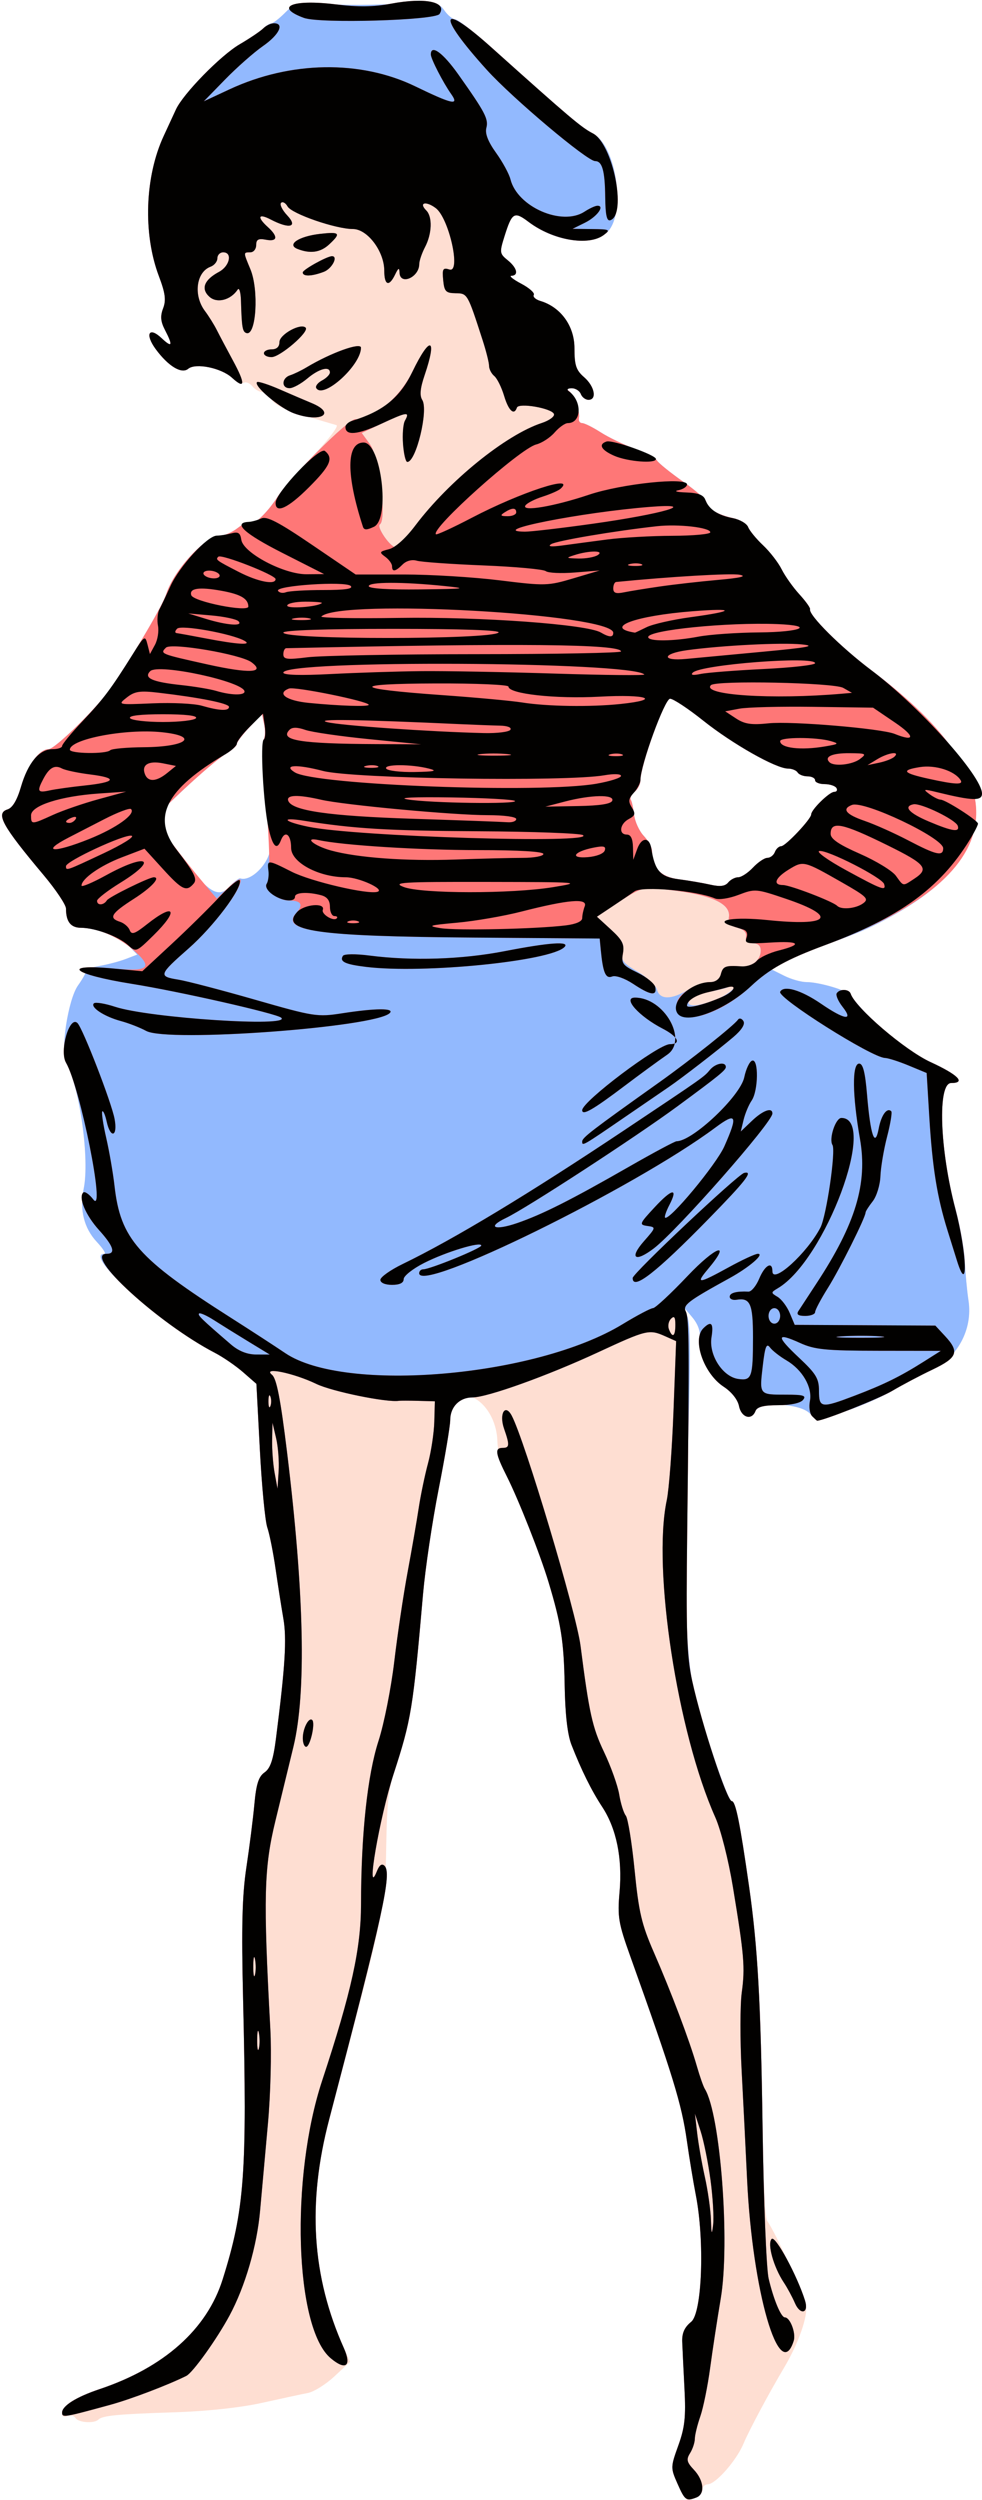 <?xml version="1.0" encoding="UTF-8" standalone="no"?>
<!-- Created with Inkscape (http://www.inkscape.org/) -->

<svg
   xmlns:dc="http://purl.org/dc/elements/1.1/"
   xmlns:cc="http://creativecommons.org/ns#"
   xmlns:rdf="http://www.w3.org/1999/02/22-rdf-syntax-ns#"
   xmlns:svg="http://www.w3.org/2000/svg"
   xmlns="http://www.w3.org/2000/svg"
   xmlns:sodipodi="http://sodipodi.sourceforge.net/DTD/sodipodi-0.dtd"
   xmlns:inkscape="http://www.inkscape.org/namespaces/inkscape"
   id="svg5666"
   version="1.1"
   inkscape:version="0.91 r13725"
   width="237.188"
   height="603.75"
   viewBox="0 0 237.188 603.75"
   sodipodi:docname="Girl3Variant2.svg">
  <defs
     id="defs5670" />
  <sodipodi:namedview
     pagecolor="#ffffff"
     bordercolor="#666666"
     borderopacity="1"
     objecttolerance="10"
     gridtolerance="10"
     guidetolerance="10"
     inkscape:pageopacity="0"
     inkscape:pageshadow="2"
     inkscape:window-width="1600"
     inkscape:window-height="837"
     id="namedview5668"
     showgrid="false"
     inkscape:zoom="1.1056046"
     inkscape:cx="118.59375"
     inkscape:cy="301.875"
     inkscape:window-x="-8"
     inkscape:window-y="-8"
     inkscape:window-maximized="1"
     inkscape:current-layer="svg5666" />
  <g
     id="g6233">
    <path
       style="fill:#feded2"
       d="m 163.641,599.851 c -1.685,-3.819 -1.681,-4.008 0.199,-9.233 1.566,-4.351 1.84,-6.872 1.488,-13.679 -0.237,-4.59 -0.483,-9.694 -0.546,-11.342 -0.082,-2.13 0.543,-3.529 2.161,-4.84 2.643,-2.142 3.284,-19.549 1.126,-30.601 -0.604,-3.094 -1.577,-9 -2.163,-13.125 -1.263,-8.897 -3.398,-15.859 -13.659,-44.531 -2.885,-8.063 -3.131,-9.54 -2.598,-15.595 0.712,-8.083 -0.756,-15.274 -4.183,-20.499 -2.613,-3.982 -5.033,-8.869 -7.431,-15 -0.974,-2.49 -1.529,-7.372 -1.652,-14.531 -0.179,-10.387 -0.867,-14.758 -3.913,-24.844 -1.927,-6.381 -7.111,-19.605 -9.922,-25.312 -1.27,-2.578 -2.35,-6.375 -2.401,-8.438 -0.265,-10.781 -11.385,-15.973 -11.401,-5.324 -0.002,1.381 -1.262,8.901 -2.8,16.711 -1.538,7.81 -3.233,19.2 -3.767,25.312 -2.349,26.893 -2.961,30.855 -6.278,40.644 -2.049,6.049 -2.415,8.931 -2.62,20.625 -0.256,14.613 0.004,13.375 -13.762,65.625 -5.343,20.28 -4.205,37.921 3.567,55.286 l 1.457,3.255 -3.758,3.505 c -2.067,1.928 -4.952,3.736 -6.412,4.018 -1.46,0.282 -6.451,1.357 -11.091,2.388 -5.19,1.153 -13.309,2.03 -21.094,2.278 -13.75,0.437 -17.46,0.792 -18.431,1.763 -0.994,0.994 -4.831,0.737 -5.515,-0.37 -0.34,-0.551 -1.209,-0.775 -1.93,-0.498 -2.189,0.84 -1.467,-1.933 0.908,-3.489 1.221,-0.8 4.28,-2.143 6.797,-2.985 15.598,-5.217 25.967,-14.454 29.761,-26.512 5.294,-16.827 5.932,-25.577 4.936,-67.701 -0.414,-17.52 -0.223,-25.082 0.805,-31.875 0.741,-4.898 1.609,-11.753 1.927,-15.233 0.443,-4.843 1.019,-6.635 2.456,-7.642 1.41,-0.988 2.095,-3.026 2.756,-8.204 2.228,-17.467 2.633,-24.045 1.782,-28.966 -0.486,-2.811 -1.342,-8.275 -1.901,-12.142 -0.559,-3.867 -1.448,-8.297 -1.976,-9.844 -0.527,-1.547 -1.335,-9.984 -1.795,-18.75 l -0.836,-15.938 -3.22,-2.812 c -1.771,-1.547 -4.842,-3.655 -6.824,-4.684 -12.795,-6.642 -32.053,-23.91 -26.666,-23.91 0.465,0 -0.366,-1.296 -1.845,-2.88 -3.102,-3.321 -4.209,-7.801 -3.166,-12.823 1.467,-7.072 -0.923,-24.334 -4.194,-30.285 -1.512,-2.751 0.392,-15.407 2.832,-18.835 1.232,-1.73 2.118,-3.357 1.968,-3.614 -0.15,-0.258 1.329,-0.75 3.285,-1.094 1.956,-0.344 4.792,-1.1 6.303,-1.681 l 2.746,-1.056 -1.981,-1.981 c -2.263,-2.263 -7.964,-4.466 -11.614,-4.486 -2.475,-0.014 -3.616,-1.476 -3.616,-4.634 0,-0.91 -2.445,-4.567 -5.433,-8.126 -10.004,-11.918 -11.636,-14.893 -8.682,-15.831 1.203,-0.382 2.305,-2.241 3.245,-5.472 1.492,-5.134 4.388,-9.076 6.666,-9.076 1.587,0 12.165,-10.442 15.265,-15.068 6.157,-9.189 12.218,-19.533 13.201,-22.53 1.881,-5.737 9.409,-13.883 12.879,-13.935 1.091,-0.016 3.038,-0.86 4.328,-1.874 1.29,-1.014 2.609,-1.579 2.933,-1.256 0.808,0.808 4.154,-2.317 6.72,-6.275 1.17,-1.805 5.092,-6.365 8.717,-10.134 3.624,-3.769 6.093,-7.003 5.486,-7.187 -0.607,-0.184 -4.152,-1.223 -7.879,-2.308 -4.404,-1.283 -7.122,-2.623 -7.767,-3.828 -0.546,-1.02 -1.559,-1.855 -2.251,-1.855 -0.692,0 -1.78,-0.628 -2.417,-1.396 -0.637,-0.768 -1.564,-1.145 -2.059,-0.839 -0.495,0.306 -1.819,-0.279 -2.941,-1.301 -2.538,-2.311 -8.729,-3.54 -10.486,-2.082 -1.594,1.323 -4.779,-0.592 -7.816,-4.7 -2.687,-3.634 -1.705,-5.594 1.361,-2.714 2.588,2.432 2.827,1.877 0.842,-1.962 -1.058,-2.047 -1.168,-3.332 -0.446,-5.23 0.751,-1.975 0.529,-3.651 -1.031,-7.787 -3.858,-10.229 -3.384,-23.997 1.165,-33.826 1.084,-2.341 2.415,-5.223 2.959,-6.404 C 44.243,22.647 53.295,13.386 57.886,10.7 60.338,9.265 62.901,7.536 63.583,6.858 64.264,6.18 65.156,5.625 65.564,5.625 c 0.408,0 1.903,-1.16 3.321,-2.578 2.404,-2.404 2.998,-2.55 8.8,-2.166 6.592,0.437 10.51,0.42 21.434,-0.094 6.152,-0.289 6.911,-0.124 8.256,1.791 0.815,1.16 1.996,2.109 2.626,2.109 0.63,0 4.556,3.059 8.725,6.797 18.903,16.95 21.645,19.274 24.467,20.733 5.883,3.042 8.137,20.094 3.188,24.112 -3.963,3.216 -12.46,1.979 -18.689,-2.723 -3.497,-2.639 -4.021,-2.329 -5.843,3.466 -1.223,3.891 -1.183,4.19 0.774,5.775 2.276,1.843 2.715,3.692 0.893,3.756 -0.645,0.023 0.424,0.884 2.375,1.914 1.951,1.03 3.316,2.246 3.033,2.704 -0.283,0.457 0.441,1.119 1.609,1.471 4.923,1.483 8.217,6.054 8.217,11.404 0,4.142 0.394,5.321 2.344,7.016 2.534,2.204 3.153,5.45 1.038,5.45 -0.718,0 -1.549,-0.633 -1.846,-1.406 -0.297,-0.773 -1.291,-1.4 -2.21,-1.392 -1.038,0.009 -1.274,0.275 -0.625,0.703 1.228,0.809 2.701,4.865 2.378,6.548 -0.124,0.645 0.225,1.172 0.774,1.172 0.549,0 2.572,1.007 4.494,2.237 1.923,1.23 5.605,3.001 8.183,3.935 2.578,0.934 5.014,2.227 5.412,2.874 0.399,0.647 3.246,2.946 6.328,5.107 3.082,2.162 5.603,4.401 5.603,4.976 0,1.403 2.667,2.984 6.422,3.809 1.694,0.372 3.344,1.366 3.668,2.21 0.324,0.843 1.94,2.807 3.592,4.365 1.652,1.557 3.673,4.17 4.491,5.806 0.818,1.636 2.736,4.341 4.263,6.012 1.526,1.671 2.692,3.294 2.592,3.607 -0.439,1.363 7.416,9.186 14.817,14.756 33.137,24.94 33.699,44.822 1.728,61.085 -3.661,1.862 -5.791,2.71 -16.259,6.469 -2.32,0.833 -5.412,2.238 -6.871,3.122 l -2.652,1.607 3.031,1.512 c 1.667,0.832 4.077,1.512 5.356,1.512 3.054,0 9.877,2.012 10.653,3.141 3.636,5.293 13.366,13.446 19.311,16.183 6.651,3.062 8.611,5.051 4.977,5.051 -3.344,0 -2.777,16.138 1.071,30.469 1.108,4.125 2.115,9.82 2.24,12.656 0.124,2.836 0.519,7.088 0.878,9.448 1.056,6.957 -2.714,13.902 -9.155,16.867 -2.712,1.248 -6.83,3.425 -9.151,4.837 -2.32,1.412 -7.354,3.63 -11.187,4.929 l -6.968,2.362 -1.998,-1.877 c -2.54,-2.386 -12.13,-2.734 -12.998,-0.471 -0.904,2.356 -3.418,1.606 -3.977,-1.187 -0.313,-1.566 -1.784,-3.423 -3.714,-4.688 -3.605,-2.363 -6.337,-7.862 -5.794,-11.664 0.24,-1.682 -0.376,-3.423 -1.825,-5.156 l -2.188,-2.617 1.053,2.475 c 0.775,1.822 0.792,10.853 0.065,34.219 -0.981,31.515 -0.488,48.16 1.679,56.664 2.637,10.349 8.062,26.174 8.972,26.174 0.93,0 1.935,4.949 4.189,20.625 2.004,13.939 2.844,28.167 3.136,53.156 0.185,15.856 0.688,26.925 1.255,27.656 1.773,2.285 8.777,17.592 9.342,20.416 0.509,2.547 -1.842,9.199 -5.31,15.022 -3.552,5.964 -8.471,15.172 -9.766,18.281 -1.718,4.127 -6.76,9.844 -8.681,9.844 -0.672,0 -1.222,0.588 -1.222,1.306 0,1.179 -1.888,2.444 -3.646,2.444 -0.374,0 -1.454,-1.754 -2.401,-3.899 z M 55.274,214.26 c 1.19,-1.266 2.423,-2.218 2.742,-2.115 2.898,0.937 7.751,-4.508 7.251,-8.134 -1.232,-8.935 -2.208,-24.55 -1.588,-25.417 0.368,-0.516 0.43,-2.115 0.137,-3.554 l -0.533,-2.617 -3.047,3.239 c -1.676,1.782 -3.047,3.606 -3.047,4.055 0,0.449 -1.276,1.57 -2.835,2.491 -1.559,0.921 -6.088,4.764 -10.065,8.539 l -7.23,6.865 2.516,3.536 c 9.908,13.926 12.725,16.279 15.7,13.112 z M 178.299,211.875 c 0.756,0 2.365,-1.055 3.576,-2.344 1.211,-1.289 2.774,-2.344 3.474,-2.344 0.7,0 1.515,-0.633 1.812,-1.406 0.297,-0.773 0.985,-1.406 1.528,-1.406 1.048,0 7.246,-6.574 7.247,-7.686 9.4e-4,-1.143 4.388,-5.439 5.554,-5.439 0.616,0 0.859,-0.422 0.54,-0.938 -0.319,-0.516 -1.609,-0.938 -2.868,-0.938 -1.259,0 -2.288,-0.422 -2.288,-0.938 0,-0.516 -0.819,-0.938 -1.82,-0.938 -1.001,0 -2.08,-0.422 -2.399,-0.938 -0.319,-0.516 -1.368,-0.938 -2.331,-0.938 -2.89,0 -13.424,-5.963 -20.481,-11.594 -3.641,-2.905 -7.239,-5.281 -7.996,-5.281 -1.325,0 -7.168,16.157 -7.163,19.807 9.4e-4,0.839 -0.626,2.047 -1.394,2.684 -0.768,0.637 -1.185,1.499 -0.928,1.916 0.257,0.417 0.622,2.078 0.81,3.693 0.188,1.614 1.238,3.89 2.334,5.056 1.096,1.166 1.992,2.812 1.992,3.657 0,4.045 2.076,6.228 6.462,6.797 2.376,0.308 5.796,0.894 7.601,1.303 2.358,0.534 3.574,0.387 4.322,-0.522 0.572,-0.696 1.659,-1.265 2.415,-1.265 z"
       id="path6224"
       inkscape:connector-curvature="0" />
    <path
       style="fill:#92b9fe"
       d="m 163.641,599.851 c -1.685,-3.819 -1.681,-4.008 0.199,-9.233 1.566,-4.351 1.84,-6.872 1.488,-13.679 -0.237,-4.59 -0.483,-9.694 -0.546,-11.342 -0.082,-2.13 0.543,-3.529 2.161,-4.84 2.643,-2.142 3.284,-19.549 1.126,-30.601 -0.604,-3.094 -1.577,-9 -2.163,-13.125 -1.263,-8.897 -3.398,-15.859 -13.659,-44.531 -2.885,-8.063 -3.131,-9.54 -2.598,-15.595 0.712,-8.083 -0.756,-15.274 -4.183,-20.499 -2.613,-3.982 -5.033,-8.869 -7.431,-15 -0.974,-2.49 -1.529,-7.372 -1.652,-14.531 -0.179,-10.387 -0.867,-14.758 -3.913,-24.844 -2.013,-6.665 -7.189,-19.782 -10.042,-25.449 -2.791,-5.543 -2.991,-6.895 -1.022,-6.895 1.684,0 1.734,-0.655 0.352,-4.619 -1.252,-3.592 0.231,-6.172 1.83,-3.183 3.111,5.812 15.608,47.596 16.633,55.614 2.071,16.192 2.846,19.697 5.656,25.602 1.671,3.511 3.33,8.152 3.686,10.312 0.356,2.161 1.07,4.452 1.586,5.091 0.516,0.639 1.473,6.545 2.126,13.125 1.016,10.234 1.691,13.115 4.669,19.932 4.152,9.507 8.597,21.272 10.362,27.428 0.703,2.453 1.573,4.936 1.933,5.519 3.776,6.109 6.127,37.143 3.838,50.661 -0.813,4.804 -1.962,12.321 -2.551,16.704 -0.59,4.383 -1.661,9.656 -2.379,11.719 -0.719,2.062 -1.313,4.494 -1.321,5.403 -0.008,0.909 -0.526,2.474 -1.152,3.476 -0.956,1.531 -0.806,2.176 0.938,4.032 2.422,2.579 2.714,5.862 0.593,6.676 -2.465,0.946 -2.778,0.718 -4.564,-3.33 z m 7.975,-73.349 c -0.563,-4.178 -1.642,-9.495 -2.398,-11.815 l -1.374,-4.219 0.542,4.688 c 0.298,2.578 1.135,7.35 1.859,10.605 0.725,3.255 1.385,7.895 1.468,10.312 0.125,3.661 0.215,3.863 0.538,1.21 0.214,-1.752 -0.072,-6.603 -0.635,-10.781 z M 15,582.665 c 0,-1.615 3.467,-3.783 9.017,-5.64 15.598,-5.217 25.967,-14.454 29.761,-26.512 5.294,-16.827 5.932,-25.577 4.936,-67.701 -0.414,-17.52 -0.223,-25.082 0.805,-31.875 0.741,-4.898 1.609,-11.753 1.927,-15.233 0.443,-4.843 1.019,-6.635 2.456,-7.642 1.41,-0.988 2.095,-3.026 2.756,-8.204 2.228,-17.467 2.633,-24.045 1.782,-28.966 -0.486,-2.811 -1.342,-8.275 -1.901,-12.142 -0.559,-3.867 -1.448,-8.297 -1.976,-9.844 -0.527,-1.547 -1.335,-9.984 -1.795,-18.75 l -0.836,-15.938 -3.22,-2.812 c -1.771,-1.547 -4.842,-3.655 -6.824,-4.684 -12.795,-6.642 -32.053,-23.91 -26.666,-23.91 0.465,0 -0.366,-1.296 -1.845,-2.88 -3.102,-3.321 -4.209,-7.801 -3.166,-12.823 1.467,-7.072 -0.923,-24.334 -4.194,-30.285 -1.512,-2.751 0.392,-15.407 2.832,-18.835 1.232,-1.73 2.099,-3.357 1.927,-3.614 -0.172,-0.258 1.306,-0.75 3.285,-1.094 1.979,-0.344 4.834,-1.1 6.344,-1.681 l 2.746,-1.056 -1.981,-1.981 c -2.263,-2.263 -7.964,-4.466 -11.614,-4.486 -2.475,-0.014 -3.616,-1.476 -3.616,-4.634 0,-0.91 -2.445,-4.567 -5.433,-8.126 -10.004,-11.918 -11.636,-14.893 -8.682,-15.831 1.203,-0.382 2.305,-2.241 3.245,-5.472 1.492,-5.134 4.388,-9.076 6.666,-9.076 1.587,0 12.165,-10.442 15.265,-15.068 6.157,-9.189 12.218,-19.533 13.201,-22.53 1.881,-5.737 9.409,-13.883 12.879,-13.935 1.091,-0.016 3.038,-0.86 4.328,-1.874 1.29,-1.014 2.609,-1.579 2.933,-1.256 0.814,0.814 4.176,-2.34 6.688,-6.275 2.975,-4.66 17.066,-18.75 18.751,-18.75 4.515,0 10.789,-5.202 13.823,-11.461 4.296,-8.863 6.075,-8.356 2.953,0.842 -1.068,3.146 -1.232,4.892 -0.56,5.968 1.529,2.449 -1.491,14.964 -3.611,14.964 -1.025,0 -1.501,-8.301 -0.572,-9.962 1.251,-2.235 0.535,-2.167 -5.142,0.489 l -5.301,2.48 2.011,2.76 c 2.201,3.022 4.079,18.254 2.38,19.304 -0.918,0.568 2.514,5.552 3.823,5.552 0.416,0 2.534,-2.354 4.707,-5.232 8.185,-10.841 21.828,-21.908 30.561,-24.79 1.821,-0.601 3.151,-1.574 2.955,-2.163 -0.467,-1.402 -8.54,-2.805 -8.959,-1.557 -0.669,1.99 -2.006,0.762 -3.083,-2.832 -0.62,-2.069 -1.691,-4.23 -2.381,-4.802 -0.69,-0.573 -1.255,-1.671 -1.255,-2.441 0,-0.77 -0.701,-3.566 -1.557,-6.213 -3.661,-11.319 -3.648,-11.298 -6.527,-11.338 -2.364,-0.033 -2.735,-0.425 -2.998,-3.169 -0.261,-2.728 -0.067,-3.057 1.513,-2.556 2.862,0.908 -0.108,-12.417 -3.305,-14.828 -2.372,-1.789 -4.202,-1.342 -2.298,0.562 1.525,1.525 1.391,5.606 -0.291,8.83 -0.77,1.477 -1.403,3.339 -1.406,4.138 -0.013,3.193 -4.636,5.197 -4.757,2.062 -0.051,-1.306 -0.271,-1.211 -1.081,0.469 -1.457,3.022 -2.606,2.602 -2.606,-0.954 0,-4.663 -4.063,-10.061 -7.572,-10.061 -4.169,0 -14.793,-3.675 -15.794,-5.464 -0.478,-0.854 -1.183,-1.237 -1.568,-0.853 -0.384,0.384 0.29,1.752 1.499,3.039 2.649,2.819 0.532,3.342 -3.988,0.984 -3.015,-1.573 -3.388,-0.605 -0.703,1.825 2.553,2.311 2.356,3.592 -0.469,3.052 -1.821,-0.348 -2.344,-0.059 -2.344,1.297 0,0.96 -0.633,1.745 -1.406,1.745 -1.725,0 -1.725,-0.054 0,4.074 2.095,5.013 1.417,16.162 -0.938,15.434 -0.965,-0.298 -1.145,-1.352 -1.328,-7.79 -0.059,-2.062 -0.417,-3.286 -0.796,-2.718 -1.707,2.557 -4.999,3.395 -6.83,1.738 -2.118,-1.917 -1.282,-4.084 2.319,-6.012 2.604,-1.394 3.316,-4.726 1.01,-4.726 -0.773,0 -1.406,0.646 -1.406,1.436 0,0.79 -0.738,1.708 -1.641,2.041 -3.479,1.284 -4.201,6.921 -1.369,10.694 0.923,1.23 2.21,3.29 2.86,4.58 0.65,1.289 2.421,4.635 3.935,7.434 3.037,5.617 2.943,7.023 -0.273,4.091 -2.592,-2.362 -8.775,-3.618 -10.552,-2.144 -1.594,1.323 -4.779,-0.592 -7.816,-4.7 -2.687,-3.634 -1.705,-5.594 1.361,-2.714 2.588,2.432 2.827,1.877 0.842,-1.962 -1.058,-2.047 -1.168,-3.332 -0.446,-5.23 0.751,-1.975 0.529,-3.651 -1.031,-7.787 -3.858,-10.229 -3.384,-23.997 1.165,-33.826 1.084,-2.341 2.415,-5.223 2.959,-6.404 C 44.243,22.647 53.295,13.386 57.886,10.7 60.338,9.265 62.901,7.536 63.583,6.858 64.264,6.18 65.156,5.625 65.564,5.625 c 0.408,0 1.903,-1.16 3.321,-2.578 2.404,-2.404 2.998,-2.55 8.8,-2.166 6.592,0.437 10.51,0.42 21.434,-0.094 6.152,-0.289 6.911,-0.124 8.256,1.791 0.815,1.16 1.996,2.109 2.626,2.109 0.63,0 4.556,3.059 8.725,6.797 18.903,16.95 21.645,19.274 24.467,20.733 5.883,3.042 8.137,20.094 3.188,24.112 -3.963,3.216 -12.46,1.979 -18.689,-2.723 -3.497,-2.639 -4.021,-2.329 -5.843,3.466 -1.223,3.891 -1.183,4.19 0.774,5.775 2.276,1.843 2.715,3.692 0.893,3.756 -0.645,0.023 0.424,0.884 2.375,1.914 1.951,1.03 3.316,2.246 3.033,2.704 -0.283,0.457 0.441,1.119 1.609,1.471 4.923,1.483 8.217,6.054 8.217,11.404 0,4.142 0.394,5.321 2.344,7.016 2.534,2.204 3.153,5.45 1.038,5.45 -0.718,0 -1.549,-0.633 -1.846,-1.406 -0.297,-0.773 -1.291,-1.4 -2.21,-1.392 -1.038,0.009 -1.274,0.275 -0.625,0.703 1.228,0.809 2.701,4.865 2.378,6.548 -0.124,0.645 0.225,1.172 0.774,1.172 0.549,0 2.572,1.007 4.494,2.237 1.923,1.23 5.605,3.001 8.183,3.935 2.578,0.934 5.014,2.227 5.412,2.874 0.399,0.647 3.246,2.946 6.328,5.107 3.082,2.162 5.603,4.401 5.603,4.976 0,1.403 2.667,2.984 6.422,3.809 1.694,0.372 3.344,1.366 3.668,2.21 0.324,0.843 1.94,2.807 3.592,4.365 1.652,1.557 3.673,4.17 4.491,5.806 0.818,1.636 2.736,4.341 4.263,6.012 1.526,1.671 2.692,3.294 2.592,3.607 -0.439,1.363 7.416,9.186 14.817,14.756 33.137,24.94 33.699,44.822 1.728,61.085 -3.661,1.862 -5.791,2.71 -16.259,6.469 -2.32,0.833 -5.412,2.238 -6.871,3.122 l -2.652,1.607 3.031,1.512 c 1.667,0.832 4.077,1.512 5.356,1.512 3.054,0 9.877,2.012 10.653,3.141 3.636,5.293 13.366,13.446 19.311,16.183 6.651,3.062 8.611,5.051 4.977,5.051 -3.344,0 -2.777,16.138 1.071,30.469 1.108,4.125 2.115,9.82 2.24,12.656 0.124,2.836 0.519,7.088 0.878,9.448 1.056,6.957 -2.714,13.902 -9.155,16.867 -2.712,1.248 -6.83,3.425 -9.151,4.837 -2.32,1.412 -7.354,3.63 -11.187,4.929 l -6.968,2.362 -1.998,-1.877 c -2.54,-2.386 -12.13,-2.734 -12.998,-0.471 -0.904,2.356 -3.418,1.606 -3.977,-1.187 -0.313,-1.566 -1.784,-3.423 -3.714,-4.688 -3.605,-2.363 -6.337,-7.862 -5.794,-11.664 0.24,-1.682 -0.376,-3.423 -1.825,-5.156 l -2.188,-2.617 1.053,2.475 c 0.775,1.822 0.792,10.853 0.065,34.219 -0.981,31.515 -0.488,48.16 1.679,56.664 2.637,10.349 8.062,26.174 8.972,26.174 0.931,0 1.967,5.105 4.184,20.625 2.083,14.583 2.823,27.776 3.261,58.125 0.257,17.789 0.915,34.242 1.462,36.562 1.198,5.08 2.993,9.375 3.919,9.375 1.277,0 2.72,3.823 2.137,5.66 -3.409,10.741 -9.992,-12.032 -11.256,-38.942 -0.339,-7.219 -0.934,-19.112 -1.322,-26.429 -0.388,-7.317 -0.373,-15.753 0.033,-18.746 0.828,-6.102 0.591,-8.94 -2.131,-25.467 -1.083,-6.578 -2.928,-13.867 -4.27,-16.875 -9.159,-20.521 -15.209,-60.053 -11.716,-76.545 0.546,-2.578 1.28,-12.281 1.63,-21.562 l 0.637,-16.875 -2.625,-1.172 c -3.89,-1.737 -4.44,-1.606 -16.235,3.866 C 132.181,332.294 117.683,337.5 114.096,337.5 c -3.103,0 -5.345,2.287 -5.35,5.458 -0.002,1.381 -1.262,8.901 -2.8,16.711 -1.538,7.81 -3.233,19.2 -3.767,25.312 -2.432,27.838 -2.835,30.304 -7.106,43.457 -3.395,10.457 -6.85,30.523 -4.048,23.513 0.613,-1.532 1.215,-1.96 1.857,-1.318 1.799,1.799 -0.29,11.36 -13.376,61.243 -5.318,20.274 -4.186,37.917 3.546,55.215 1.951,4.366 0.461,5.517 -3.177,2.455 -8.686,-7.309 -9.8,-43.579 -2.059,-67.045 7.068,-21.427 9.371,-31.881 9.386,-42.616 0.024,-16.948 1.547,-31.152 4.227,-39.433 1.332,-4.116 3.045,-12.756 3.808,-19.202 0.762,-6.445 2.21,-16.148 3.217,-21.562 1.007,-5.414 2.214,-12.375 2.682,-15.469 0.468,-3.094 1.476,-7.945 2.241,-10.781 0.765,-2.836 1.451,-7.371 1.524,-10.078 l 0.134,-4.922 -4.002,-0.111 c -2.201,-0.061 -4.309,-0.064 -4.685,-0.007 -2.946,0.45 -16.158,-2.254 -19.942,-4.081 -5.491,-2.651 -13.157,-4.219 -10.699,-2.188 1.096,0.905 2.049,5.809 3.611,18.574 4.172,34.094 4.698,58.236 1.551,71.25 -0.935,3.867 -2.883,11.883 -4.33,17.812 -2.793,11.45 -2.968,18.498 -1.248,50.273 0.316,5.832 0.06,15.957 -0.58,22.969 -0.629,6.896 -1.479,16.336 -1.889,20.977 -0.749,8.496 -3.615,18.325 -7.386,25.33 C 52.372,564.933 46.575,573.028 45,573.812 40.557,576.024 31.598,579.434 26.719,580.771 15.405,583.872 15,583.937 15,582.665 Z m 47.538,-91.639 c -0.224,-1.166 -0.416,-0.433 -0.427,1.63 -0.01,2.062 0.173,3.017 0.408,2.12 0.235,-0.896 0.243,-2.584 0.019,-3.75 z m -0.938,-17.812 c -0.224,-1.166 -0.416,-0.433 -0.427,1.63 -0.01,2.062 0.173,3.017 0.408,2.12 0.235,-0.896 0.243,-2.584 0.019,-3.75 z m 5.094,-125.87 -0.881,-3.75 -0.084,4.219 c -0.046,2.32 0.228,5.906 0.609,7.969 l 0.693,3.75 0.272,-4.219 c 0.15,-2.32 -0.124,-5.906 -0.609,-7.969 z m -1.386,-10.078 c -0.26,-0.645 -0.473,-0.117 -0.473,1.172 0,1.289 0.213,1.816 0.473,1.172 0.26,-0.645 0.26,-1.699 0,-2.344 z M 163.125,319.969 c 0,-1.885 -0.271,-2.26 -1.062,-1.469 -0.584,0.584 -0.808,1.723 -0.498,2.531 0.858,2.236 1.56,1.759 1.56,-1.062 z m 10.306,-78.784 c 3.403,-1.474 5.596,-3.967 2.417,-2.747 -0.737,0.283 -2.831,0.794 -4.654,1.136 -3.963,0.743 -6.661,3.238 -3.502,3.238 1.091,0 3.674,-0.732 5.74,-1.627 z m -7.282,-2.119 c 1.688,-1.029 4.058,-1.873 5.267,-1.875 1.407,-0.002 2.373,-0.678 2.687,-1.879 0.509,-1.947 1.15,-2.203 4.774,-1.905 2.678,0.22 4.872,-1.507 4.872,-3.835 0,-1.148 -0.667,-1.76 -1.916,-1.76 -1.28,0 -1.825,-0.524 -1.641,-1.578 0.179,-1.023 -0.548,-1.783 -2.068,-2.161 -1.725,-0.429 -2.269,-1.112 -2.06,-2.586 0.435,-3.068 -3.666,-5.124 -12.617,-6.325 -8.47,-1.136 -8.053,-1.234 -15.29,3.585 l -3.985,2.654 3.419,3.131 c 2.723,2.494 3.302,3.597 2.844,5.42 -0.493,1.963 0.018,2.636 3.597,4.733 2.294,1.344 4.395,3.301 4.669,4.348 0.639,2.442 3.476,2.454 7.448,0.033 z M 55.274,214.26 c 1.19,-1.266 2.423,-2.218 2.742,-2.115 2.898,0.937 7.751,-4.508 7.251,-8.134 -1.232,-8.935 -2.208,-24.55 -1.588,-25.417 0.368,-0.516 0.43,-2.115 0.137,-3.554 l -0.533,-2.617 -3.047,3.239 c -1.676,1.782 -3.047,3.606 -3.047,4.055 0,0.449 -1.276,1.57 -2.835,2.491 -1.559,0.921 -6.088,4.764 -10.065,8.539 l -7.23,6.865 2.516,3.536 c 9.908,13.926 12.725,16.279 15.7,13.112 z M 178.299,211.875 c 0.756,0 2.365,-1.055 3.576,-2.344 1.211,-1.289 2.774,-2.344 3.474,-2.344 0.7,0 1.515,-0.633 1.812,-1.406 0.297,-0.773 0.985,-1.406 1.528,-1.406 1.048,0 7.246,-6.574 7.247,-7.686 9.4e-4,-1.143 4.388,-5.439 5.554,-5.439 0.616,0 0.859,-0.422 0.54,-0.938 -0.319,-0.516 -1.609,-0.938 -2.868,-0.938 -1.259,0 -2.288,-0.422 -2.288,-0.938 0,-0.516 -0.819,-0.938 -1.82,-0.938 -1.001,0 -2.08,-0.422 -2.399,-0.938 -0.319,-0.516 -1.368,-0.938 -2.331,-0.938 -2.89,0 -13.424,-5.963 -20.481,-11.594 -3.641,-2.905 -7.239,-5.281 -7.996,-5.281 -1.325,0 -7.168,16.157 -7.163,19.807 9.4e-4,0.839 -0.626,2.047 -1.394,2.684 -0.768,0.637 -1.185,1.499 -0.928,1.916 0.257,0.417 0.622,2.078 0.81,3.693 0.188,1.614 1.238,3.89 2.334,5.056 1.096,1.166 1.992,2.812 1.992,3.657 0,4.045 2.076,6.228 6.462,6.797 2.376,0.308 5.796,0.894 7.601,1.303 2.358,0.534 3.574,0.387 4.322,-0.522 0.572,-0.696 1.659,-1.265 2.415,-1.265 z m 13.704,344.35 c -0.622,-1.447 -1.83,-3.686 -2.686,-4.975 -2.47,-3.72 -4.05,-9.391 -2.929,-10.513 0.891,-0.891 6.166,8.86 8.053,14.887 0.966,3.084 -1.147,3.605 -2.438,0.601 z M 73.139,419.766 c 0.016,-2.368 1.479,-5.147 2.285,-4.341 0.778,0.778 -0.523,6.451 -1.479,6.451 -0.451,0 -0.814,-0.949 -0.806,-2.109 z M 70.98,99.815 c -3.439,-1.262 -9.786,-6.634 -8.894,-7.526 0.242,-0.242 2.719,0.554 5.505,1.769 2.786,1.215 6.225,2.689 7.643,3.275 6.165,2.548 2.21,4.855 -4.254,2.483 z m 5.42,-6.074 c -0.284,-0.459 0.34,-1.292 1.386,-1.852 1.046,-0.56 1.901,-1.425 1.901,-1.922 0,-1.637 -2.62,-0.945 -5.454,1.439 -1.532,1.289 -3.463,2.344 -4.291,2.344 -2.029,0 -1.922,-2.462 0.135,-3.114 0.902,-0.286 2.695,-1.153 3.984,-1.926 5.836,-3.5 13.125,-6.128 13.125,-4.732 0,4.25 -9.102,12.488 -10.787,9.763 z M 63.75,85.312 c 0,-0.516 0.844,-0.938 1.875,-0.938 1.21,0 1.875,-0.625 1.875,-1.761 0,-1.835 5.14,-4.661 6.324,-3.477 C 74.79,80.103 67.66,86.25 65.573,86.25 64.57,86.25 63.75,85.828 63.75,85.312 Z m 9.375,-19.514 c 0,-0.664 5.868,-3.924 7.063,-3.924 1.574,0 -0.005,3.027 -1.968,3.773 C 75.29,66.762 73.125,66.826 73.125,65.799 Z m -1.263,-5.674 c -2.697,-1.061 0.311,-3.06 5.482,-3.643 4.767,-0.537 5.08,-0.17 2.166,2.544 -2.097,1.954 -4.571,2.309 -7.648,1.098 z"
       id="path6222"
       inkscape:connector-curvature="0" />
    <path
       style="fill:#fe7777"
       d="m 163.641,599.851 c -1.685,-3.819 -1.681,-4.008 0.199,-9.233 1.566,-4.351 1.84,-6.872 1.488,-13.679 -0.237,-4.59 -0.483,-9.694 -0.546,-11.342 -0.082,-2.13 0.543,-3.529 2.161,-4.84 2.643,-2.142 3.284,-19.549 1.126,-30.601 -0.604,-3.094 -1.577,-9 -2.163,-13.125 -1.263,-8.897 -3.398,-15.859 -13.659,-44.531 -2.885,-8.063 -3.131,-9.54 -2.598,-15.595 0.712,-8.083 -0.756,-15.274 -4.183,-20.499 -2.613,-3.982 -5.033,-8.869 -7.431,-15 -0.974,-2.49 -1.529,-7.372 -1.652,-14.531 -0.179,-10.387 -0.867,-14.758 -3.913,-24.844 -2.013,-6.665 -7.189,-19.782 -10.042,-25.449 -2.791,-5.543 -2.991,-6.895 -1.022,-6.895 1.684,0 1.734,-0.655 0.352,-4.619 -1.252,-3.592 0.231,-6.172 1.83,-3.183 3.111,5.812 15.608,47.596 16.633,55.614 2.071,16.192 2.846,19.697 5.656,25.602 1.671,3.511 3.33,8.152 3.686,10.312 0.356,2.161 1.07,4.452 1.586,5.091 0.516,0.639 1.473,6.545 2.126,13.125 1.016,10.234 1.691,13.115 4.669,19.932 4.152,9.507 8.597,21.272 10.362,27.428 0.703,2.453 1.573,4.936 1.933,5.519 3.776,6.109 6.127,37.143 3.838,50.661 -0.813,4.804 -1.962,12.321 -2.551,16.704 -0.59,4.383 -1.661,9.656 -2.379,11.719 -0.719,2.062 -1.313,4.494 -1.321,5.403 -0.008,0.909 -0.526,2.474 -1.152,3.476 -0.956,1.531 -0.806,2.176 0.938,4.032 2.422,2.579 2.714,5.862 0.593,6.676 -2.465,0.946 -2.778,0.718 -4.564,-3.33 z m 7.975,-73.349 c -0.563,-4.178 -1.642,-9.495 -2.398,-11.815 l -1.374,-4.219 0.542,4.688 c 0.298,2.578 1.135,7.35 1.859,10.605 0.725,3.255 1.385,7.895 1.468,10.312 0.125,3.661 0.215,3.863 0.538,1.21 0.214,-1.752 -0.072,-6.603 -0.635,-10.781 z M 15,582.665 c 0,-1.615 3.467,-3.783 9.017,-5.64 15.598,-5.217 25.967,-14.454 29.761,-26.512 5.294,-16.827 5.932,-25.577 4.936,-67.701 -0.414,-17.52 -0.223,-25.082 0.805,-31.875 0.741,-4.898 1.609,-11.753 1.927,-15.233 0.443,-4.843 1.019,-6.635 2.456,-7.642 1.41,-0.988 2.095,-3.026 2.756,-8.204 2.228,-17.467 2.633,-24.045 1.782,-28.966 -0.486,-2.811 -1.342,-8.275 -1.901,-12.142 -0.559,-3.867 -1.448,-8.297 -1.976,-9.844 -0.527,-1.547 -1.335,-9.984 -1.795,-18.75 l -0.836,-15.938 -3.22,-2.812 c -1.771,-1.547 -4.842,-3.655 -6.824,-4.684 C 38.251,319.645 19.874,302.812 25.781,302.812 c 2.247,0 1.649,-1.848 -1.851,-5.722 -3.252,-3.599 -5.043,-7.852 -3.822,-9.073 0.355,-0.355 1.451,0.403 2.435,1.684 3.054,3.974 -3.161,-27.144 -6.602,-33.057 -1.646,-2.829 0.863,-11.47 2.773,-9.551 1.312,1.318 8.207,19.128 8.96,23.144 0.805,4.289 -0.976,4.879 -1.908,0.632 -0.348,-1.584 -0.824,-2.688 -1.058,-2.454 -0.234,0.234 0.191,3.112 0.944,6.395 0.753,3.283 1.655,8.501 2.005,11.595 1.446,12.814 5.63,17.554 28.124,31.868 4.641,2.953 10.547,6.793 13.125,8.533 14.388,9.712 60.489,5.77 81.424,-6.963 3.533,-2.149 6.864,-3.907 7.403,-3.907 0.538,0 4.279,-3.48 8.313,-7.734 6.887,-7.263 10.758,-8.598 4.964,-1.713 -3.102,3.686 -2.361,3.627 4.96,-0.397 3.283,-1.805 6.471,-3.281 7.083,-3.281 1.702,0 -2.082,3.259 -6.803,5.858 -10.156,5.592 -11.38,6.527 -10.6,8.094 0.819,1.644 0.864,8.768 0.336,53.079 -0.291,24.428 -0.101,30.184 1.197,36.094 2.305,10.5 8.412,29.062 9.562,29.062 0.931,0 1.967,5.105 4.184,20.625 2.083,14.583 2.823,27.776 3.261,58.125 0.257,17.789 0.915,34.242 1.462,36.562 1.198,5.08 2.993,9.375 3.919,9.375 1.277,0 2.72,3.823 2.137,5.66 -3.409,10.741 -9.992,-12.032 -11.256,-38.942 -0.339,-7.219 -0.934,-19.112 -1.322,-26.429 -0.388,-7.317 -0.373,-15.753 0.033,-18.746 0.828,-6.102 0.591,-8.94 -2.131,-25.467 -1.083,-6.578 -2.928,-13.867 -4.27,-16.875 -9.159,-20.521 -15.209,-60.053 -11.716,-76.545 0.546,-2.578 1.28,-12.281 1.63,-21.562 l 0.637,-16.875 -2.625,-1.172 c -3.89,-1.737 -4.44,-1.606 -16.235,3.866 -12.272,5.694 -26.771,10.899 -30.357,10.899 -3.103,0 -5.345,2.287 -5.35,5.458 -0.002,1.381 -1.262,8.901 -2.8,16.711 -1.538,7.81 -3.233,19.2 -3.767,25.312 -2.432,27.838 -2.835,30.304 -7.106,43.457 -3.395,10.457 -6.85,30.523 -4.048,23.513 0.613,-1.532 1.215,-1.96 1.857,-1.318 1.799,1.799 -0.29,11.36 -13.376,61.243 -5.318,20.274 -4.186,37.917 3.546,55.215 1.951,4.366 0.461,5.517 -3.177,2.455 -8.686,-7.309 -9.8,-43.579 -2.059,-67.045 7.068,-21.427 9.371,-31.881 9.386,-42.616 0.024,-16.948 1.547,-31.152 4.227,-39.433 1.332,-4.116 3.045,-12.756 3.808,-19.202 0.762,-6.445 2.21,-16.148 3.217,-21.562 1.007,-5.414 2.214,-12.375 2.682,-15.469 0.468,-3.094 1.476,-7.945 2.241,-10.781 0.765,-2.836 1.451,-7.371 1.524,-10.078 l 0.134,-4.922 -4.002,-0.111 c -2.201,-0.061 -4.309,-0.064 -4.685,-0.007 -2.946,0.45 -16.158,-2.254 -19.942,-4.081 -5.491,-2.651 -13.157,-4.219 -10.699,-2.188 1.096,0.905 2.049,5.809 3.611,18.574 4.172,34.094 4.698,58.236 1.551,71.25 -0.935,3.867 -2.883,11.883 -4.33,17.812 -2.793,11.45 -2.968,18.498 -1.248,50.273 0.316,5.832 0.06,15.957 -0.58,22.969 -0.629,6.896 -1.479,16.336 -1.889,20.977 -0.749,8.496 -3.615,18.325 -7.386,25.33 C 52.372,564.933 46.575,573.028 45,573.812 40.557,576.024 31.598,579.434 26.719,580.771 15.405,583.872 15,583.937 15,582.665 Z m 47.538,-91.639 c -0.224,-1.166 -0.416,-0.433 -0.427,1.63 -0.01,2.062 0.173,3.017 0.408,2.12 0.235,-0.896 0.243,-2.584 0.019,-3.75 z m -0.938,-17.812 c -0.224,-1.166 -0.416,-0.433 -0.427,1.63 -0.01,2.062 0.173,3.017 0.408,2.12 0.235,-0.896 0.243,-2.584 0.019,-3.75 z m 5.094,-125.87 -0.881,-3.75 -0.084,4.219 c -0.046,2.32 0.228,5.906 0.609,7.969 l 0.693,3.75 0.272,-4.219 c 0.15,-2.32 -0.124,-5.906 -0.609,-7.969 z m -1.386,-10.078 c -0.26,-0.645 -0.473,-0.117 -0.473,1.172 0,1.289 0.213,1.816 0.473,1.172 0.26,-0.645 0.26,-1.699 0,-2.344 z M 60,324.004 c -2.836,-1.727 -6.581,-4.055 -8.323,-5.171 -1.742,-1.117 -3.359,-1.838 -3.594,-1.603 -0.401,0.401 0.576,1.349 7.699,7.478 1.858,1.599 3.926,2.423 6.094,2.429 l 3.281,0.008 L 60,324.004 Z m 103.125,-4.036 c 0,-1.885 -0.271,-2.26 -1.062,-1.469 -0.584,0.584 -0.808,1.723 -0.498,2.531 0.858,2.236 1.56,1.759 1.56,-1.062 z m 28.878,236.256 c -0.622,-1.447 -1.83,-3.686 -2.686,-4.975 -2.47,-3.72 -4.05,-9.391 -2.929,-10.513 0.891,-0.891 6.166,8.86 8.053,14.887 0.966,3.084 -1.147,3.605 -2.438,0.601 z M 73.139,419.766 c 0.016,-2.368 1.479,-5.147 2.285,-4.341 0.778,0.778 -0.523,6.451 -1.479,6.451 -0.451,0 -0.814,-0.949 -0.806,-2.109 z M 196.176,342.051 c -0.591,-0.591 -0.841,-2.242 -0.555,-3.669 0.661,-3.305 -1.797,-7.57 -5.669,-9.837 -1.606,-0.94 -3.396,-2.345 -3.978,-3.122 -0.84,-1.122 -1.199,-0.204 -1.739,4.452 -0.819,7.053 -0.897,6.956 5.592,6.956 4.258,0 4.994,0.227 4.126,1.272 -0.645,0.777 -2.98,1.272 -5.997,1.272 -3.527,0 -5.096,0.402 -5.481,1.406 -0.904,2.356 -3.418,1.606 -3.977,-1.187 -0.313,-1.566 -1.784,-3.423 -3.714,-4.688 -4.804,-3.149 -7.657,-11.344 -4.908,-14.094 1.92,-1.92 2.528,-1.256 1.975,2.154 -0.691,4.258 2.672,9.517 6.439,10.07 3.285,0.482 3.586,-0.364 3.586,-10.089 0,-8.079 -0.663,-9.583 -3.984,-9.037 -0.902,0.148 -1.641,-0.178 -1.641,-0.727 0,-0.933 1.604,-1.369 4.539,-1.234 0.692,0.032 1.857,-1.378 2.591,-3.134 1.368,-3.274 3.183,-4.292 3.183,-1.785 0,3.251 8.425,-4.411 11.599,-10.549 1.465,-2.834 3.761,-18.579 2.91,-19.956 C 200.158,275.048 201.827,270 203.229,270 c 8.854,0 -3.933,34.321 -15.313,41.102 -1.758,1.047 -1.761,1.122 -0.097,2.117 0.949,0.567 2.267,2.319 2.929,3.893 l 1.203,2.862 16.984,0.091 16.984,0.091 2.353,2.537 c 3.525,3.801 2.998,5.204 -3.038,8.083 -2.965,1.414 -7.334,3.721 -9.709,5.126 -3.142,1.859 -16.627,7.223 -18.159,7.223 -0.064,0 -0.6,-0.483 -1.191,-1.074 z m 10.197,-4.948 c 7.077,-2.693 11.062,-4.653 16.701,-8.218 l 4.168,-2.635 -14.949,-0.021 c -12.908,-0.018 -15.512,-0.276 -19.073,-1.892 -5.761,-2.614 -5.821,-1.675 -0.227,3.577 4.117,3.865 4.82,5.03 4.82,7.993 0,4.172 0.54,4.247 8.56,1.196 z m 6.237,-14.353 c -2.432,-0.192 -6.651,-0.194 -9.375,-0.005 -2.724,0.19 -0.735,0.347 4.422,0.35 5.156,0.003 7.385,-0.153 4.953,-0.345 z M 188.438,317.812 c 0,-1.042 -0.625,-1.875 -1.406,-1.875 -0.781,0 -1.406,0.833 -1.406,1.875 0,1.042 0.625,1.875 1.406,1.875 0.781,0 1.406,-0.833 1.406,-1.875 z m 4.407,-1.172 c 0.412,-0.645 2.391,-3.67 4.397,-6.723 9.426,-14.347 12.357,-24.093 10.476,-34.843 -1.859,-10.629 -1.941,-18.199 -0.196,-18.199 0.912,0 1.448,2.113 1.895,7.471 0.824,9.879 1.916,13.061 2.823,8.227 0.611,-3.254 2.017,-5.192 3.032,-4.177 0.252,0.252 -0.199,2.998 -1.003,6.102 -0.804,3.103 -1.531,7.402 -1.615,9.551 -0.085,2.163 -0.921,4.884 -1.872,6.093 -0.945,1.202 -1.718,2.416 -1.718,2.698 0,1.176 -6.215,13.621 -9.086,18.194 -1.706,2.717 -3.102,5.354 -3.102,5.859 0,0.506 -1.076,0.919 -2.39,0.919 -1.687,0 -2.17,-0.345 -1.641,-1.172 z M 91.875,309.102 c 0,-0.666 2.426,-2.387 5.391,-3.825 12.416,-6.02 30.456,-16.914 53.582,-32.354 19.186,-12.81 19.209,-12.827 20.612,-14.517 1.352,-1.629 3.853,-2.085 3.853,-0.703 0,0.752 -1.703,2.134 -11.685,9.484 -10.036,7.39 -36.526,24.639 -41.437,26.98 -4.704,2.243 -2.744,3.109 2.755,1.217 6.032,-2.075 12.917,-5.546 26.929,-13.573 5.93,-3.397 11.128,-6.179 11.551,-6.182 3.891,-0.025 15.399,-10.906 16.343,-15.452 0.415,-1.999 1.27,-3.806 1.899,-4.016 1.606,-0.535 1.507,7.265 -0.122,9.644 -0.697,1.017 -1.572,3.115 -1.947,4.662 l -0.68,2.812 2.701,-2.578 c 2.658,-2.537 4.942,-3.355 4.942,-1.77 0,2.119 -22.985,28.258 -28.643,32.574 -4.535,3.459 -6.012,2.401 -2.396,-1.717 2.947,-3.356 2.957,-3.404 0.84,-3.704 -2.036,-0.289 -1.947,-0.518 1.767,-4.517 4.236,-4.562 5.746,-4.787 3.536,-0.526 -0.763,1.471 -1.228,2.834 -1.033,3.029 0.939,0.939 12.384,-12.821 14.337,-17.236 3.325,-7.518 2.925,-8.318 -2.236,-4.474 C 153.195,286.911 101.25,312.446 101.25,307.5 c 0,-0.516 0.43,-0.938 0.956,-0.938 1.663,0 14.044,-5.063 14.044,-5.743 0,-1.073 -8.558,1.534 -13.828,4.211 -2.707,1.375 -4.922,3.126 -4.922,3.891 0,0.92 -0.952,1.39 -2.812,1.39 -1.673,0 -2.812,-0.49 -2.812,-1.211 z m 60.938,-0.446 c 0,-1.109 25.373,-25.019 26.936,-25.383 2.288,-0.533 0.398,1.904 -8.656,11.161 -12.659,12.944 -18.281,17.317 -18.281,14.223 z m 78.325,-4.202 c -0.201,-0.645 -1.223,-3.914 -2.27,-7.266 -2.536,-8.116 -3.673,-15.234 -4.424,-27.695 l -0.623,-10.351 -4.332,-1.797 c -2.383,-0.988 -4.965,-1.815 -5.738,-1.836 -3.18,-0.089 -26.042,-14.519 -25.312,-15.977 0.829,-1.657 5.029,-0.432 9.852,2.875 5.723,3.924 7.972,4.253 5.229,0.765 -1.062,-1.35 -1.7,-2.826 -1.419,-3.281 0.693,-1.122 2.983,-1.049 3.369,0.107 1.146,3.426 13.114,13.668 19.297,16.515 6.651,3.062 8.611,5.051 4.977,5.051 -3.324,0 -2.788,15.934 1.024,30.469 2.795,10.657 3.11,21.194 0.37,12.422 z M 140.625,275.691 c 0,-0.931 2.237,-2.649 18.67,-14.34 7.48,-5.322 17.993,-13.685 18.947,-15.074 0.323,-0.471 0.913,-0.324 1.315,0.327 0.468,0.757 -0.415,2.152 -2.461,3.892 -3.625,3.083 -12.444,9.901 -15.526,12.004 -1.134,0.773 -5.783,3.958 -10.332,7.077 -10.596,7.266 -10.614,7.276 -10.614,6.114 z m 0,-7.562 c 0,-2.106 18.372,-15.942 21.168,-15.942 2.828,0 1.989,-1.83 -1.718,-3.747 -5.759,-2.978 -9.805,-7.503 -6.709,-7.503 7.057,0 12.883,10.266 7.813,13.767 -2.101,1.451 -6.7,4.817 -10.22,7.478 -7.716,5.835 -10.335,7.342 -10.335,5.946 z M 35.313,248.985 c -1.461,-0.8 -4.216,-1.875 -6.123,-2.388 -4.002,-1.078 -7.449,-3.338 -6.515,-4.272 0.353,-0.353 2.672,0.026 5.155,0.84 8.217,2.697 42.776,4.957 40.092,2.622 -1.175,-1.023 -24.767,-6.37 -36.047,-8.17 -14.446,-2.306 -17.455,-4.921 -4.236,-3.683 8.326,0.78 9.398,-0.252 4.62,-4.448 -3.714,-3.261 -8.708,-5.388 -12.705,-5.411 -2.475,-0.014 -3.616,-1.476 -3.616,-4.634 0,-0.91 -2.445,-4.567 -5.433,-8.126 -10.004,-11.918 -11.636,-14.893 -8.682,-15.831 1.203,-0.382 2.305,-2.241 3.245,-5.472 1.492,-5.134 4.388,-9.076 6.666,-9.076 1.587,0 12.165,-10.442 15.265,-15.068 6.157,-9.189 12.218,-19.533 13.201,-22.53 1.881,-5.737 9.409,-13.883 12.879,-13.935 1.091,-0.016 3.038,-0.86 4.328,-1.874 1.29,-1.014 2.609,-1.579 2.933,-1.256 0.814,0.814 4.176,-2.34 6.688,-6.275 2.975,-4.66 17.066,-18.75 18.751,-18.75 4.515,0 10.789,-5.202 13.823,-11.461 4.296,-8.863 6.075,-8.356 2.953,0.842 -1.068,3.146 -1.232,4.892 -0.56,5.968 1.529,2.449 -1.491,14.964 -3.611,14.964 -1.025,0 -1.501,-8.301 -0.572,-9.962 1.251,-2.235 0.535,-2.167 -5.142,0.489 l -5.301,2.48 2.011,2.76 c 2.201,3.022 4.079,18.254 2.38,19.304 -0.918,0.568 2.514,5.552 3.823,5.552 0.416,0 2.534,-2.354 4.707,-5.232 8.185,-10.841 21.828,-21.908 30.561,-24.79 1.821,-0.601 3.151,-1.574 2.955,-2.163 -0.467,-1.402 -8.54,-2.805 -8.959,-1.557 -0.669,1.99 -2.006,0.762 -3.083,-2.832 -0.62,-2.069 -1.691,-4.23 -2.381,-4.802 -0.69,-0.573 -1.255,-1.671 -1.255,-2.441 0,-0.77 -0.701,-3.566 -1.557,-6.213 -3.661,-11.319 -3.648,-11.298 -6.527,-11.338 -2.364,-0.033 -2.735,-0.425 -2.998,-3.169 -0.261,-2.728 -0.067,-3.057 1.513,-2.556 2.862,0.908 -0.108,-12.417 -3.305,-14.828 -2.372,-1.789 -4.202,-1.342 -2.298,0.562 1.525,1.525 1.391,5.606 -0.291,8.83 -0.77,1.477 -1.403,3.339 -1.406,4.138 -0.013,3.193 -4.636,5.197 -4.757,2.062 -0.051,-1.306 -0.271,-1.211 -1.081,0.469 -1.457,3.022 -2.606,2.602 -2.606,-0.954 0,-4.663 -4.063,-10.061 -7.572,-10.061 -4.169,0 -14.793,-3.675 -15.794,-5.464 -0.478,-0.854 -1.183,-1.237 -1.568,-0.853 -0.384,0.384 0.29,1.752 1.499,3.039 2.649,2.819 0.532,3.342 -3.988,0.984 -3.015,-1.573 -3.388,-0.605 -0.703,1.825 2.553,2.311 2.356,3.592 -0.469,3.052 -1.821,-0.348 -2.344,-0.059 -2.344,1.297 0,0.96 -0.633,1.745 -1.406,1.745 -0.773,0 -1.406,0.159 -1.406,0.354 0,0.195 0.633,1.869 1.406,3.72 2.095,5.013 1.417,16.162 -0.938,15.434 -0.965,-0.298 -1.145,-1.352 -1.328,-7.79 -0.059,-2.062 -0.417,-3.286 -0.796,-2.718 -1.707,2.557 -4.999,3.395 -6.83,1.738 -2.118,-1.917 -1.282,-4.084 2.319,-6.012 2.604,-1.394 3.316,-4.726 1.01,-4.726 -0.773,0 -1.406,0.646 -1.406,1.436 0,0.79 -0.738,1.708 -1.641,2.041 -3.479,1.284 -4.201,6.921 -1.369,10.694 0.923,1.23 2.21,3.29 2.86,4.58 0.65,1.289 2.421,4.635 3.935,7.434 3.037,5.617 2.943,7.023 -0.273,4.091 -2.592,-2.362 -8.775,-3.618 -10.552,-2.144 -1.594,1.323 -4.779,-0.592 -7.816,-4.7 -2.687,-3.634 -1.705,-5.594 1.361,-2.714 2.588,2.432 2.827,1.877 0.842,-1.962 -1.058,-2.047 -1.168,-3.332 -0.446,-5.23 0.751,-1.975 0.529,-3.651 -1.031,-7.787 -3.858,-10.229 -3.384,-23.997 1.165,-33.826 1.084,-2.341 2.415,-5.223 2.959,-6.404 C 44.243,22.647 53.295,13.386 57.886,10.7 60.338,9.265 62.901,7.536 63.583,6.858 64.264,6.18 65.424,5.625 66.161,5.625 c 2.612,0 1.284,2.761 -2.645,5.499 -2.191,1.527 -6.305,5.156 -9.141,8.064 l -5.156,5.287 6.207,-2.894 c 14.72,-6.863 31.646,-7.135 44.879,-0.722 9.003,4.364 10.702,4.723 8.656,1.831 -1.926,-2.723 -4.899,-8.503 -4.899,-9.527 0,-2.556 2.933,-0.421 6.661,4.849 6.478,9.156 7.307,10.741 6.745,12.892 -0.353,1.348 0.422,3.33 2.351,6.016 1.582,2.203 3.147,5.082 3.477,6.399 1.673,6.664 12.455,11.363 17.895,7.798 1.199,-0.786 2.604,-1.429 3.121,-1.429 1.853,0 -0.13,2.672 -3.052,4.113 l -2.979,1.469 4.688,0.051 c 4.327,0.047 4.548,0.157 2.868,1.428 -3.663,2.77 -12.291,1.276 -18.145,-3.142 -3.497,-2.639 -4.021,-2.329 -5.843,3.466 -1.223,3.891 -1.183,4.19 0.774,5.775 2.276,1.843 2.715,3.692 0.893,3.756 -0.645,0.023 0.424,0.884 2.375,1.914 1.951,1.03 3.316,2.246 3.033,2.704 -0.283,0.457 0.441,1.119 1.609,1.471 4.923,1.483 8.217,6.054 8.217,11.404 0,4.142 0.394,5.321 2.344,7.016 2.534,2.204 3.153,5.45 1.038,5.45 -0.718,0 -1.549,-0.633 -1.846,-1.406 -0.297,-0.773 -1.291,-1.4 -2.21,-1.392 -1.038,0.009 -1.274,0.275 -0.625,0.703 1.228,0.809 2.701,4.865 2.378,6.548 -0.124,0.645 0.225,1.172 0.774,1.172 0.549,0 2.572,1.007 4.494,2.237 1.923,1.23 5.605,3.001 8.183,3.935 2.578,0.934 5.014,2.227 5.412,2.874 0.399,0.647 3.246,2.946 6.328,5.107 3.082,2.162 5.603,4.401 5.603,4.976 0,1.403 2.667,2.984 6.422,3.809 1.694,0.372 3.344,1.366 3.668,2.21 0.324,0.843 1.94,2.807 3.592,4.365 1.652,1.557 3.673,4.17 4.491,5.806 0.818,1.636 2.736,4.341 4.263,6.012 1.526,1.671 2.692,3.294 2.592,3.607 -0.439,1.363 7.416,9.186 14.817,14.756 37.153,27.962 33.448,49.831 -11.25,66.404 -9.142,3.389 -13.462,5.783 -17.812,9.871 -8.445,7.935 -19.906,10.317 -17.807,3.701 0.679,-2.138 5.017,-4.669 8.004,-4.669 1.221,0 2.202,-0.736 2.5,-1.875 0.509,-1.947 1.15,-2.203 4.774,-1.905 2.678,0.22 4.872,-1.507 4.872,-3.835 0,-1.148 -0.667,-1.76 -1.916,-1.76 -1.28,0 -1.825,-0.524 -1.641,-1.578 0.179,-1.023 -0.548,-1.783 -2.068,-2.161 -1.725,-0.429 -2.269,-1.112 -2.06,-2.586 0.435,-3.068 -3.666,-5.124 -12.617,-6.325 -8.47,-1.136 -8.053,-1.234 -15.29,3.585 l -3.985,2.654 3.381,3.096 c 2.771,2.539 3.294,3.581 2.901,5.784 -0.43,2.411 -0.069,2.887 3.516,4.625 2.198,1.066 4.133,2.648 4.3,3.516 0.425,2.205 -1.157,1.97 -5.331,-0.793 -2.058,-1.362 -4.227,-2.124 -5.097,-1.79 -1.571,0.603 -2.206,-0.898 -2.742,-6.488 l -0.257,-2.68 -30.469,-0.234 C 76.852,226.149 67.6,224.864 71.555,220.493 73.344,218.517 72.78,217.5 69.896,217.5 c -2.772,0 -6.423,-2.715 -5.471,-4.069 0.947,-1.347 0.795,-9.052 -0.458,-23.119 -0.528,-5.93 -0.659,-11.203 -0.29,-11.719 0.368,-0.516 0.43,-2.115 0.137,-3.554 l -0.533,-2.617 -3.047,3.239 c -1.676,1.782 -3.047,3.606 -3.047,4.055 0,0.449 -1.25,1.554 -2.777,2.456 C 51.27,184.029 37.5,196.744 37.5,197.789 c 0,0.707 7.213,10.237 12.08,15.961 l 2.79,3.281 2.877,-2.754 c 1.582,-1.514 2.877,-2.261 2.877,-1.659 0,2.485 -6.761,11.333 -12.552,16.426 -7.253,6.379 -7.384,6.776 -2.492,7.558 2.038,0.326 10.37,2.505 18.516,4.843 14.258,4.092 15.044,4.214 21.083,3.277 8.059,-1.25 12.682,-1.272 11.463,-0.054 -3.458,3.458 -53.672,7.141 -58.83,4.316 z m 139.147,-8.235 c 2.941,-1.302 3.788,-3.066 1.088,-2.264 -0.902,0.268 -2.906,0.777 -4.453,1.13 -3.03,0.692 -5.156,2.031 -5.156,3.246 0,0.832 4.252,-0.222 8.522,-2.112 z m 3.84,-28.875 c 0.756,0 2.365,-1.055 3.576,-2.344 1.211,-1.289 2.774,-2.344 3.474,-2.344 0.7,0 1.515,-0.633 1.812,-1.406 0.297,-0.773 0.985,-1.406 1.528,-1.406 1.048,0 7.246,-6.574 7.247,-7.686 9.4e-4,-1.143 4.388,-5.439 5.554,-5.439 0.616,0 0.859,-0.422 0.54,-0.938 -0.319,-0.516 -1.609,-0.938 -2.868,-0.938 -1.259,0 -2.288,-0.422 -2.288,-0.938 0,-0.516 -0.819,-0.938 -1.82,-0.938 -1.001,0 -2.08,-0.422 -2.399,-0.938 -0.319,-0.516 -1.368,-0.938 -2.331,-0.938 -2.89,0 -13.424,-5.963 -20.481,-11.594 -3.641,-2.905 -7.239,-5.281 -7.996,-5.281 -1.325,0 -7.168,16.157 -7.163,19.807 9.4e-4,0.839 -0.626,2.047 -1.394,2.684 -0.768,0.637 -1.185,1.499 -0.928,1.916 0.257,0.417 0.622,2.078 0.81,3.693 0.188,1.614 1.238,3.89 2.334,5.056 1.096,1.166 1.992,2.812 1.992,3.657 0,4.045 2.076,6.228 6.462,6.797 2.376,0.308 5.796,0.894 7.601,1.303 2.358,0.534 3.574,0.387 4.322,-0.522 0.572,-0.696 1.659,-1.265 2.415,-1.265 z m -89.882,21.644 c -5.086,-0.619 -6.452,-1.27 -5.59,-2.665 0.293,-0.475 3.056,-0.506 6.422,-0.072 10.303,1.329 22.351,0.938 32.624,-1.058 10.863,-2.111 15.921,-2.457 14.454,-0.989 -3.406,3.406 -34.069,6.467 -47.91,4.784 z M 70.98,99.815 c -3.439,-1.262 -9.786,-6.634 -8.894,-7.526 0.242,-0.242 2.719,0.554 5.505,1.769 2.786,1.215 6.225,2.689 7.643,3.275 6.165,2.548 2.21,4.855 -4.254,2.483 z m 5.42,-6.074 c -0.284,-0.459 0.34,-1.292 1.386,-1.852 1.046,-0.56 1.901,-1.425 1.901,-1.922 0,-1.637 -2.62,-0.945 -5.454,1.439 -1.532,1.289 -3.463,2.344 -4.291,2.344 -2.029,0 -1.922,-2.462 0.135,-3.114 0.902,-0.286 2.695,-1.153 3.984,-1.926 5.836,-3.5 13.125,-6.128 13.125,-4.732 0,4.25 -9.102,12.488 -10.787,9.763 z M 63.75,85.312 c 0,-0.516 0.844,-0.938 1.875,-0.938 1.21,0 1.875,-0.625 1.875,-1.761 0,-1.835 5.14,-4.661 6.324,-3.477 C 74.79,80.103 67.66,86.25 65.573,86.25 64.57,86.25 63.75,85.828 63.75,85.312 Z m 9.375,-19.514 c 0,-0.664 5.868,-3.924 7.063,-3.924 1.574,0 -0.005,3.027 -1.968,3.773 C 75.29,66.762 73.125,66.826 73.125,65.799 Z m -1.263,-5.674 c -2.697,-1.061 0.311,-3.06 5.482,-3.643 4.767,-0.537 5.08,-0.17 2.166,2.544 -2.097,1.954 -4.571,2.309 -7.648,1.098 z M 146.184,47.656 c -0.071,-6.428 -0.72,-8.75 -2.443,-8.75 -1.937,0 -19.943,-15.168 -26.153,-22.031 -12.21,-13.493 -11.524,-16.744 1.138,-5.391 18.903,16.95 21.645,19.274 24.467,20.733 4.829,2.497 8.273,19.574 4.229,20.972 -0.853,0.295 -1.19,-1.213 -1.238,-5.533 z M 73.405,4.323 C 66.109,1.632 70.612,-0.248 81.194,1.07 86.474,1.728 90.271,1.677 94.448,0.891 102.77,-0.675 108.103,0.458 106.158,3.377 105.126,4.924 77.22,5.73 73.405,4.323 Z"
       id="path6220"
       inkscape:connector-curvature="0" />
    <path
       style="fill:#020100"
       d="m 163.641,599.851 c -1.685,-3.819 -1.681,-4.008 0.199,-9.233 1.566,-4.351 1.84,-6.872 1.488,-13.679 -0.237,-4.59 -0.483,-9.694 -0.546,-11.342 -0.082,-2.13 0.543,-3.529 2.161,-4.84 2.643,-2.142 3.284,-19.549 1.126,-30.601 -0.604,-3.094 -1.577,-9 -2.163,-13.125 -1.263,-8.897 -3.398,-15.859 -13.659,-44.531 -2.885,-8.063 -3.131,-9.54 -2.598,-15.595 0.712,-8.083 -0.756,-15.274 -4.183,-20.499 -2.613,-3.982 -5.033,-8.869 -7.431,-15 -0.974,-2.49 -1.529,-7.372 -1.652,-14.531 -0.179,-10.387 -0.867,-14.758 -3.913,-24.844 -2.013,-6.665 -7.189,-19.782 -10.042,-25.449 -2.791,-5.543 -2.991,-6.895 -1.022,-6.895 1.684,0 1.734,-0.655 0.352,-4.619 -1.252,-3.592 0.231,-6.172 1.83,-3.183 3.111,5.812 15.608,47.596 16.633,55.614 2.071,16.192 2.846,19.697 5.656,25.602 1.671,3.511 3.33,8.152 3.686,10.312 0.356,2.161 1.07,4.452 1.586,5.091 0.516,0.639 1.473,6.545 2.126,13.125 1.016,10.234 1.691,13.115 4.669,19.932 4.152,9.507 8.597,21.272 10.362,27.428 0.703,2.453 1.573,4.936 1.933,5.519 3.776,6.109 6.127,37.143 3.838,50.661 -0.813,4.804 -1.962,12.321 -2.551,16.704 -0.59,4.383 -1.661,9.656 -2.379,11.719 -0.719,2.062 -1.313,4.494 -1.321,5.403 -0.008,0.909 -0.526,2.474 -1.152,3.476 -0.956,1.531 -0.806,2.176 0.938,4.032 2.422,2.579 2.714,5.862 0.593,6.676 -2.465,0.946 -2.778,0.718 -4.564,-3.33 z m 7.975,-73.349 c -0.563,-4.178 -1.642,-9.495 -2.398,-11.815 l -1.374,-4.219 0.542,4.688 c 0.298,2.578 1.135,7.35 1.859,10.605 0.725,3.255 1.385,7.895 1.468,10.312 0.125,3.661 0.215,3.863 0.538,1.21 0.214,-1.752 -0.072,-6.603 -0.635,-10.781 z M 15,582.665 c 0,-1.615 3.467,-3.783 9.017,-5.64 15.598,-5.217 25.967,-14.454 29.761,-26.512 5.294,-16.827 5.932,-25.577 4.936,-67.701 -0.414,-17.52 -0.223,-25.082 0.805,-31.875 0.741,-4.898 1.609,-11.753 1.927,-15.233 0.443,-4.843 1.019,-6.635 2.456,-7.642 1.41,-0.988 2.095,-3.026 2.756,-8.204 2.228,-17.467 2.633,-24.045 1.782,-28.966 -0.486,-2.811 -1.342,-8.275 -1.901,-12.142 -0.559,-3.867 -1.448,-8.297 -1.976,-9.844 -0.527,-1.547 -1.335,-9.984 -1.795,-18.75 l -0.836,-15.938 -3.22,-2.812 c -1.771,-1.547 -4.842,-3.655 -6.824,-4.684 C 38.251,319.645 19.874,302.812 25.781,302.812 c 2.247,0 1.649,-1.848 -1.851,-5.722 -3.252,-3.599 -5.043,-7.852 -3.822,-9.073 0.355,-0.355 1.451,0.403 2.435,1.684 3.054,3.974 -3.161,-27.144 -6.602,-33.057 -1.646,-2.829 0.863,-11.47 2.773,-9.551 1.312,1.318 8.207,19.128 8.96,23.144 0.805,4.289 -0.976,4.879 -1.908,0.632 -0.348,-1.584 -0.824,-2.688 -1.058,-2.454 -0.234,0.234 0.191,3.112 0.944,6.395 0.753,3.283 1.655,8.501 2.005,11.595 1.446,12.814 5.63,17.554 28.124,31.868 4.641,2.953 10.547,6.793 13.125,8.533 14.388,9.712 60.489,5.77 81.424,-6.963 3.533,-2.149 6.864,-3.907 7.403,-3.907 0.538,0 4.279,-3.48 8.313,-7.734 6.887,-7.263 10.758,-8.598 4.964,-1.713 -3.102,3.686 -2.361,3.627 4.96,-0.397 3.283,-1.805 6.471,-3.281 7.083,-3.281 1.702,0 -2.082,3.259 -6.803,5.858 -10.156,5.592 -11.38,6.527 -10.6,8.094 0.819,1.644 0.864,8.768 0.336,53.079 -0.291,24.428 -0.101,30.184 1.197,36.094 2.305,10.5 8.412,29.062 9.562,29.062 0.931,0 1.967,5.105 4.184,20.625 2.083,14.583 2.823,27.776 3.261,58.125 0.257,17.789 0.915,34.242 1.462,36.562 1.198,5.08 2.993,9.375 3.919,9.375 1.277,0 2.72,3.823 2.137,5.66 -3.409,10.741 -9.992,-12.032 -11.256,-38.942 -0.339,-7.219 -0.934,-19.112 -1.322,-26.429 -0.388,-7.317 -0.373,-15.753 0.033,-18.746 0.828,-6.102 0.591,-8.94 -2.131,-25.467 -1.083,-6.578 -2.928,-13.867 -4.27,-16.875 -9.159,-20.521 -15.209,-60.053 -11.716,-76.545 0.546,-2.578 1.28,-12.281 1.63,-21.562 l 0.637,-16.875 -2.625,-1.172 c -3.89,-1.737 -4.44,-1.606 -16.235,3.866 -12.272,5.694 -26.771,10.899 -30.357,10.899 -3.103,0 -5.345,2.287 -5.35,5.458 -0.002,1.381 -1.262,8.901 -2.8,16.711 -1.538,7.81 -3.233,19.2 -3.767,25.312 -2.432,27.838 -2.835,30.304 -7.106,43.457 -3.395,10.457 -6.85,30.523 -4.048,23.513 0.613,-1.532 1.215,-1.96 1.857,-1.318 1.799,1.799 -0.29,11.36 -13.376,61.243 -5.318,20.274 -4.186,37.917 3.546,55.215 1.951,4.366 0.461,5.517 -3.177,2.455 -8.686,-7.309 -9.8,-43.579 -2.059,-67.045 7.068,-21.427 9.371,-31.881 9.386,-42.616 0.024,-16.948 1.547,-31.152 4.227,-39.433 1.332,-4.116 3.045,-12.756 3.808,-19.202 0.762,-6.445 2.21,-16.148 3.217,-21.562 1.007,-5.414 2.214,-12.375 2.682,-15.469 0.468,-3.094 1.476,-7.945 2.241,-10.781 0.765,-2.836 1.451,-7.371 1.524,-10.078 l 0.134,-4.922 -4.002,-0.111 c -2.201,-0.061 -4.309,-0.064 -4.685,-0.007 -2.946,0.45 -16.158,-2.254 -19.942,-4.081 -5.491,-2.651 -13.157,-4.219 -10.699,-2.188 1.096,0.905 2.049,5.809 3.611,18.574 4.172,34.094 4.698,58.236 1.551,71.25 -0.935,3.867 -2.883,11.883 -4.33,17.812 -2.793,11.45 -2.968,18.498 -1.248,50.273 0.316,5.832 0.06,15.957 -0.58,22.969 -0.629,6.896 -1.479,16.336 -1.889,20.977 -0.749,8.496 -3.615,18.325 -7.386,25.33 C 52.372,564.933 46.575,573.028 45,573.812 40.557,576.024 31.598,579.434 26.719,580.771 15.405,583.872 15,583.937 15,582.665 Z m 47.538,-91.639 c -0.224,-1.166 -0.416,-0.433 -0.427,1.63 -0.01,2.062 0.173,3.017 0.408,2.12 0.235,-0.896 0.243,-2.584 0.019,-3.75 z m -0.938,-17.812 c -0.224,-1.166 -0.416,-0.433 -0.427,1.63 -0.01,2.062 0.173,3.017 0.408,2.12 0.235,-0.896 0.243,-2.584 0.019,-3.75 z m 5.094,-125.87 -0.881,-3.75 -0.084,4.219 c -0.046,2.32 0.228,5.906 0.609,7.969 l 0.693,3.75 0.272,-4.219 c 0.15,-2.32 -0.124,-5.906 -0.609,-7.969 z m -1.386,-10.078 c -0.26,-0.645 -0.473,-0.117 -0.473,1.172 0,1.289 0.213,1.816 0.473,1.172 0.26,-0.645 0.26,-1.699 0,-2.344 z M 60,324.004 c -2.836,-1.727 -6.581,-4.055 -8.323,-5.171 -1.742,-1.117 -3.359,-1.838 -3.594,-1.603 -0.401,0.401 0.576,1.349 7.699,7.478 1.858,1.599 3.926,2.423 6.094,2.429 l 3.281,0.008 L 60,324.004 Z m 103.125,-4.036 c 0,-1.885 -0.271,-2.26 -1.062,-1.469 -0.584,0.584 -0.808,1.723 -0.498,2.531 0.858,2.236 1.56,1.759 1.56,-1.062 z m 28.878,236.256 c -0.622,-1.447 -1.83,-3.686 -2.686,-4.975 -2.47,-3.72 -4.05,-9.391 -2.929,-10.513 0.891,-0.891 6.166,8.86 8.053,14.887 0.966,3.084 -1.147,3.605 -2.438,0.601 z M 73.139,419.766 c 0.016,-2.368 1.479,-5.147 2.285,-4.341 0.778,0.778 -0.523,6.451 -1.479,6.451 -0.451,0 -0.814,-0.949 -0.806,-2.109 z M 196.176,342.051 c -0.591,-0.591 -0.841,-2.242 -0.555,-3.669 0.661,-3.305 -1.797,-7.57 -5.669,-9.837 -1.606,-0.94 -3.396,-2.345 -3.978,-3.122 -0.84,-1.122 -1.199,-0.204 -1.739,4.452 -0.819,7.053 -0.897,6.956 5.592,6.956 4.258,0 4.994,0.227 4.126,1.272 -0.645,0.777 -2.98,1.272 -5.997,1.272 -3.527,0 -5.096,0.402 -5.481,1.406 -0.904,2.356 -3.418,1.606 -3.977,-1.187 -0.313,-1.566 -1.784,-3.423 -3.714,-4.688 -4.804,-3.149 -7.657,-11.344 -4.908,-14.094 1.92,-1.92 2.528,-1.256 1.975,2.154 -0.691,4.258 2.672,9.517 6.439,10.07 3.285,0.482 3.586,-0.364 3.586,-10.089 0,-8.079 -0.663,-9.583 -3.984,-9.037 -0.902,0.148 -1.641,-0.178 -1.641,-0.727 0,-0.933 1.604,-1.369 4.539,-1.234 0.692,0.032 1.857,-1.378 2.591,-3.134 1.368,-3.274 3.183,-4.292 3.183,-1.785 0,3.251 8.425,-4.411 11.599,-10.549 1.465,-2.834 3.761,-18.579 2.91,-19.956 C 200.158,275.048 201.827,270 203.229,270 c 8.854,0 -3.933,34.321 -15.313,41.102 -1.758,1.047 -1.761,1.122 -0.097,2.117 0.949,0.567 2.267,2.319 2.929,3.893 l 1.203,2.862 16.984,0.091 16.984,0.091 2.353,2.537 c 3.525,3.801 2.998,5.204 -3.038,8.083 -2.965,1.414 -7.334,3.721 -9.709,5.126 -3.142,1.859 -16.627,7.223 -18.159,7.223 -0.064,0 -0.6,-0.483 -1.191,-1.074 z m 10.197,-4.948 c 7.077,-2.693 11.062,-4.653 16.701,-8.218 l 4.168,-2.635 -14.949,-0.021 c -12.908,-0.018 -15.512,-0.276 -19.073,-1.892 -5.761,-2.614 -5.821,-1.675 -0.227,3.577 4.117,3.865 4.82,5.03 4.82,7.993 0,4.172 0.54,4.247 8.56,1.196 z m 6.237,-14.353 c -2.432,-0.192 -6.651,-0.194 -9.375,-0.005 -2.724,0.19 -0.735,0.347 4.422,0.35 5.156,0.003 7.385,-0.153 4.953,-0.345 z M 188.438,317.812 c 0,-1.042 -0.625,-1.875 -1.406,-1.875 -0.781,0 -1.406,0.833 -1.406,1.875 0,1.042 0.625,1.875 1.406,1.875 0.781,0 1.406,-0.833 1.406,-1.875 z m 4.407,-1.172 c 0.412,-0.645 2.391,-3.67 4.397,-6.723 9.426,-14.347 12.357,-24.093 10.476,-34.843 -1.859,-10.629 -1.941,-18.199 -0.196,-18.199 0.912,0 1.448,2.113 1.895,7.471 0.824,9.879 1.916,13.061 2.823,8.227 0.611,-3.254 2.017,-5.192 3.032,-4.177 0.252,0.252 -0.199,2.998 -1.003,6.102 -0.804,3.103 -1.531,7.402 -1.615,9.551 -0.085,2.163 -0.921,4.884 -1.872,6.093 -0.945,1.202 -1.718,2.416 -1.718,2.698 0,1.176 -6.215,13.621 -9.086,18.194 -1.706,2.717 -3.102,5.354 -3.102,5.859 0,0.506 -1.076,0.919 -2.39,0.919 -1.687,0 -2.17,-0.345 -1.641,-1.172 z M 91.875,309.102 c 0,-0.666 2.426,-2.387 5.391,-3.825 12.416,-6.02 30.456,-16.914 53.582,-32.354 19.186,-12.81 19.209,-12.827 20.612,-14.517 1.352,-1.629 3.853,-2.085 3.853,-0.703 0,0.752 -1.703,2.134 -11.685,9.484 -10.036,7.39 -36.526,24.639 -41.437,26.98 -4.704,2.243 -2.744,3.109 2.755,1.217 6.032,-2.075 12.917,-5.546 26.929,-13.573 5.93,-3.397 11.128,-6.179 11.551,-6.182 3.891,-0.025 15.399,-10.906 16.343,-15.452 0.415,-1.999 1.27,-3.806 1.899,-4.016 1.606,-0.535 1.507,7.265 -0.122,9.644 -0.697,1.017 -1.572,3.115 -1.947,4.662 l -0.68,2.812 2.701,-2.578 c 2.658,-2.537 4.942,-3.355 4.942,-1.77 0,2.119 -22.985,28.258 -28.643,32.574 -4.535,3.459 -6.012,2.401 -2.396,-1.717 2.947,-3.356 2.957,-3.404 0.84,-3.704 -2.036,-0.289 -1.947,-0.518 1.767,-4.517 4.236,-4.562 5.746,-4.787 3.536,-0.526 -0.763,1.471 -1.228,2.834 -1.033,3.029 0.939,0.939 12.384,-12.821 14.337,-17.236 3.325,-7.518 2.925,-8.318 -2.236,-4.474 C 153.195,286.911 101.25,312.446 101.25,307.5 c 0,-0.516 0.43,-0.938 0.956,-0.938 1.663,0 14.044,-5.063 14.044,-5.743 0,-1.073 -8.558,1.534 -13.828,4.211 -2.707,1.375 -4.922,3.126 -4.922,3.891 0,0.92 -0.952,1.39 -2.812,1.39 -1.673,0 -2.812,-0.49 -2.812,-1.211 z m 60.938,-0.446 c 0,-1.109 25.373,-25.019 26.936,-25.383 2.288,-0.533 0.398,1.904 -8.656,11.161 -12.659,12.944 -18.281,17.317 -18.281,14.223 z m 78.325,-4.202 c -0.201,-0.645 -1.223,-3.914 -2.27,-7.266 -2.536,-8.116 -3.673,-15.234 -4.424,-27.695 l -0.623,-10.351 -4.332,-1.797 c -2.383,-0.988 -4.965,-1.815 -5.738,-1.836 -3.18,-0.089 -26.042,-14.519 -25.312,-15.977 0.829,-1.657 5.029,-0.432 9.852,2.875 5.723,3.924 7.972,4.253 5.229,0.765 -1.062,-1.35 -1.7,-2.826 -1.419,-3.281 0.693,-1.122 2.983,-1.049 3.369,0.107 1.146,3.426 13.114,13.668 19.297,16.515 6.651,3.062 8.611,5.051 4.977,5.051 -3.324,0 -2.788,15.934 1.024,30.469 2.795,10.657 3.11,21.194 0.37,12.422 z M 140.625,275.691 c 0,-0.931 2.237,-2.649 18.67,-14.34 7.48,-5.322 17.993,-13.685 18.947,-15.074 0.323,-0.471 0.913,-0.324 1.315,0.327 0.468,0.757 -0.415,2.152 -2.461,3.892 -3.625,3.083 -12.444,9.901 -15.526,12.004 -1.134,0.773 -5.783,3.958 -10.332,7.077 -10.596,7.266 -10.614,7.276 -10.614,6.114 z m 0,-7.562 c 0,-2.106 18.372,-15.942 21.168,-15.942 2.828,0 1.989,-1.83 -1.718,-3.747 -5.759,-2.978 -9.805,-7.503 -6.709,-7.503 7.057,0 12.883,10.266 7.813,13.767 -2.101,1.451 -6.7,4.817 -10.22,7.478 -7.716,5.835 -10.335,7.342 -10.335,5.946 z M 35.313,248.985 c -1.461,-0.8 -4.216,-1.875 -6.123,-2.388 -4.002,-1.078 -7.449,-3.338 -6.515,-4.272 0.353,-0.353 2.672,0.026 5.155,0.84 8.217,2.697 42.776,4.957 40.092,2.622 -1.175,-1.023 -24.767,-6.37 -36.047,-8.17 -14.42,-2.302 -17.46,-4.922 -4.278,-3.687 l 6.774,0.635 6.967,-6.46 c 3.832,-3.553 9.059,-8.696 11.615,-11.429 2.556,-2.733 4.787,-4.551 4.957,-4.04 0.626,1.879 -6.316,11.113 -12.337,16.408 -7.253,6.379 -7.384,6.776 -2.492,7.558 2.038,0.326 10.37,2.505 18.516,4.843 14.258,4.092 15.044,4.214 21.083,3.277 8.059,-1.25 12.682,-1.272 11.463,-0.054 -3.458,3.458 -53.672,7.141 -58.83,4.316 z m 128.276,-4.306 c -1.72,-2.783 3.318,-7.492 8.015,-7.492 1.221,0 2.202,-0.736 2.5,-1.875 0.513,-1.962 1.065,-2.172 5.034,-1.92 1.33,0.084 2.971,-0.513 3.647,-1.326 0.675,-0.814 3.067,-1.943 5.316,-2.509 5.967,-1.503 4.999,-2.36 -2.152,-1.905 -5.526,0.352 -6.171,0.219 -5.641,-1.163 0.369,-0.962 0.066,-1.726 -0.792,-1.993 -0.765,-0.238 -2.094,-0.658 -2.953,-0.933 -4.314,-1.379 0.868,-2.174 8.809,-1.353 15.07,1.559 17.176,-0.82 4.528,-5.114 -7.268,-2.467 -7.541,-2.49 -11.514,-0.973 -2.279,0.87 -4.778,1.253 -5.68,0.869 -4.395,-1.87 -17.544,-3.035 -19.423,-1.721 -1.031,0.721 -3.502,2.395 -5.491,3.72 l -3.616,2.409 3.381,3.096 c 2.771,2.539 3.294,3.581 2.901,5.784 -0.43,2.411 -0.069,2.887 3.516,4.625 2.198,1.066 4.133,2.648 4.3,3.516 0.425,2.205 -1.157,1.97 -5.331,-0.793 -2.058,-1.362 -4.227,-2.124 -5.097,-1.79 -1.571,0.603 -2.206,-0.898 -2.742,-6.488 l -0.257,-2.68 -30.469,-0.234 c -38.056,-0.293 -46.794,-1.552 -42.636,-6.147 1.729,-1.91 6.903,-2.352 6.224,-0.531 -0.384,1.03 2.572,2.831 3.357,2.045 0.305,-0.305 0.062,-0.555 -0.539,-0.555 -0.602,0 -1.094,-1.005 -1.094,-2.234 0,-1.525 -0.67,-2.414 -2.109,-2.8 -3.232,-0.866 -6.328,-0.696 -6.328,0.347 0,1.423 -3.07,1.121 -5.432,-0.533 -1.233,-0.863 -1.814,-1.928 -1.409,-2.578 0.379,-0.609 0.567,-2.057 0.417,-3.217 -0.341,-2.642 -0.172,-2.633 5.63,0.307 4.675,2.369 18.508,5.59 20.751,4.832 1.797,-0.607 -4.557,-3.499 -7.688,-3.499 -6.542,0 -13.207,-3.582 -13.207,-7.099 0,-3.27 -1.493,-4.361 -2.473,-1.808 -0.973,2.535 -2.011,1.481 -3.001,-3.047 -1.232,-5.632 -2.041,-20.739 -1.141,-21.295 0.373,-0.23 0.485,-1.735 0.249,-3.344 l -0.429,-2.925 -3.135,3.118 c -1.724,1.715 -3.148,3.554 -3.164,4.087 -0.016,0.533 -1.279,1.708 -2.807,2.61 -14.422,8.519 -17.812,15.216 -11.705,23.12 4.179,5.409 4.989,7 4.104,8.066 -1.76,2.12 -2.816,1.623 -7.503,-3.528 l -4.418,-4.856 -5.491,2.101 c -5.199,1.989 -9.71,5.157 -9.71,6.819 0,0.416 2.672,-0.712 5.937,-2.507 9.92,-5.453 12.773,-3.945 3.438,1.817 -3.094,1.91 -5.625,3.868 -5.625,4.352 0,1.191 1.618,1.117 2.375,-0.107 0.505,-0.817 10.179,-5.575 11.336,-5.575 1.726,0 -0.58,2.494 -4.804,5.197 -5.517,3.529 -6.201,4.658 -3.368,5.557 0.984,0.312 2.039,1.22 2.344,2.016 0.457,1.19 1.208,0.933 4.206,-1.442 6.708,-5.313 7.778,-3.422 1.532,2.708 -4.141,4.064 -4.216,4.093 -6.134,2.357 -2.324,-2.103 -7.938,-4.173 -11.371,-4.192 -2.475,-0.014 -3.616,-1.476 -3.616,-4.634 0,-0.91 -2.445,-4.567 -5.433,-8.126 -10.004,-11.918 -11.636,-14.893 -8.682,-15.831 1.203,-0.382 2.305,-2.241 3.245,-5.472 1.685,-5.797 4.441,-9.076 7.626,-9.076 1.269,0 2.307,-0.347 2.307,-0.772 0,-0.425 2.215,-3.113 4.922,-5.975 5.001,-5.286 6.923,-7.85 12.162,-16.222 2.797,-4.47 2.961,-4.579 3.529,-2.344 l 0.596,2.344 1.204,-2.214 c 0.662,-1.218 0.997,-3.298 0.743,-4.622 -0.253,-1.324 -0.113,-3.07 0.312,-3.879 0.425,-0.809 1.637,-3.37 2.693,-5.69 2.206,-4.845 8.948,-12.181 11.213,-12.2 0.843,-0.007 2.447,-0.258 3.565,-0.558 1.596,-0.428 2.099,-0.092 2.344,1.566 0.469,3.178 10.313,8.369 15.78,8.321 l 4.219,-0.037 -10.143,-5.149 c -9.183,-4.661 -12.022,-7.289 -8.062,-7.461 0.731,-0.032 2.102,-0.408 3.046,-0.837 1.314,-0.596 4.187,0.901 12.244,6.382 l 10.528,7.161 11.69,0 c 6.429,0 16.828,0.636 23.107,1.414 10.971,1.358 11.667,1.339 17.785,-0.483 l 6.367,-1.897 -5.998,0.483 c -3.299,0.266 -6.463,0.118 -7.031,-0.33 -0.569,-0.447 -7.362,-1.067 -15.096,-1.378 -7.734,-0.311 -14.949,-0.822 -16.032,-1.135 -1.198,-0.347 -2.549,0.01 -3.449,0.909 -1.749,1.749 -2.55,1.878 -2.55,0.411 0,-0.588 -0.738,-1.608 -1.639,-2.267 -1.501,-1.097 -1.425,-1.253 0.893,-1.834 1.548,-0.389 4.041,-2.634 6.414,-5.777 8.117,-10.751 21.793,-21.829 30.492,-24.7 1.821,-0.601 3.151,-1.574 2.955,-2.163 -0.467,-1.402 -8.54,-2.805 -8.959,-1.557 -0.669,1.99 -2.006,0.762 -3.083,-2.832 -0.62,-2.069 -1.691,-4.23 -2.381,-4.802 -0.69,-0.573 -1.255,-1.671 -1.255,-2.441 0,-0.77 -0.701,-3.566 -1.557,-6.213 -3.661,-11.319 -3.648,-11.298 -6.527,-11.338 -2.364,-0.033 -2.735,-0.425 -2.998,-3.169 -0.261,-2.728 -0.067,-3.057 1.513,-2.556 2.862,0.908 -0.108,-12.417 -3.305,-14.828 -2.372,-1.789 -4.202,-1.342 -2.298,0.562 1.525,1.525 1.391,5.606 -0.291,8.83 -0.77,1.477 -1.403,3.339 -1.406,4.138 -0.013,3.193 -4.636,5.197 -4.757,2.062 -0.051,-1.306 -0.271,-1.211 -1.081,0.469 -1.457,3.022 -2.606,2.602 -2.606,-0.954 0,-4.663 -4.063,-10.061 -7.572,-10.061 -4.169,0 -14.793,-3.675 -15.794,-5.464 -0.478,-0.854 -1.183,-1.237 -1.568,-0.853 -0.384,0.384 0.29,1.752 1.499,3.039 2.649,2.819 0.532,3.342 -3.988,0.984 -3.015,-1.573 -3.388,-0.605 -0.703,1.825 2.553,2.311 2.356,3.592 -0.469,3.052 -1.821,-0.348 -2.344,-0.059 -2.344,1.297 0,0.96 -0.633,1.745 -1.406,1.745 -1.725,0 -1.725,-0.054 0,4.074 2.095,5.013 1.417,16.162 -0.938,15.434 -0.965,-0.298 -1.145,-1.352 -1.328,-7.79 -0.059,-2.062 -0.417,-3.286 -0.796,-2.718 -1.707,2.557 -4.999,3.395 -6.83,1.738 -2.118,-1.917 -1.282,-4.084 2.319,-6.012 2.604,-1.394 3.316,-4.726 1.01,-4.726 -0.773,0 -1.406,0.646 -1.406,1.436 0,0.79 -0.738,1.708 -1.641,2.041 -3.479,1.284 -4.201,6.921 -1.369,10.694 0.923,1.23 2.21,3.29 2.86,4.58 0.65,1.289 2.421,4.635 3.935,7.434 3.037,5.617 2.943,7.023 -0.273,4.091 -2.592,-2.362 -8.775,-3.618 -10.552,-2.144 -1.594,1.323 -4.779,-0.592 -7.816,-4.7 -2.687,-3.634 -1.705,-5.594 1.361,-2.714 2.588,2.432 2.827,1.877 0.842,-1.962 -1.058,-2.047 -1.168,-3.332 -0.446,-5.23 0.751,-1.975 0.529,-3.651 -1.031,-7.787 -3.858,-10.229 -3.384,-23.997 1.165,-33.826 1.084,-2.341 2.415,-5.223 2.959,-6.404 C 44.243,22.647 53.295,13.386 57.886,10.7 60.338,9.265 62.901,7.536 63.583,6.858 64.264,6.18 65.424,5.625 66.161,5.625 c 2.612,0 1.284,2.761 -2.645,5.499 -2.191,1.527 -6.305,5.156 -9.141,8.064 l -5.156,5.287 6.207,-2.894 c 14.72,-6.863 31.646,-7.135 44.879,-0.722 9.003,4.364 10.702,4.723 8.656,1.831 -1.926,-2.723 -4.899,-8.503 -4.899,-9.527 0,-2.556 2.933,-0.421 6.661,4.849 6.478,9.156 7.307,10.741 6.745,12.892 -0.353,1.348 0.422,3.33 2.351,6.016 1.582,2.203 3.147,5.082 3.477,6.399 1.673,6.664 12.455,11.363 17.895,7.798 1.199,-0.786 2.604,-1.429 3.121,-1.429 1.853,0 -0.13,2.672 -3.052,4.113 l -2.979,1.469 4.688,0.051 c 4.327,0.047 4.548,0.157 2.868,1.428 -3.663,2.77 -12.291,1.276 -18.145,-3.142 -3.497,-2.639 -4.021,-2.329 -5.843,3.466 -1.223,3.891 -1.183,4.19 0.774,5.775 2.276,1.843 2.715,3.692 0.893,3.756 -0.645,0.023 0.424,0.884 2.375,1.914 1.951,1.03 3.316,2.246 3.033,2.704 -0.283,0.457 0.441,1.119 1.609,1.471 4.923,1.483 8.217,6.054 8.217,11.404 0,4.142 0.394,5.321 2.344,7.016 2.534,2.204 3.153,5.45 1.038,5.45 -0.718,0 -1.549,-0.633 -1.846,-1.406 -0.297,-0.773 -1.291,-1.4 -2.21,-1.392 -0.956,0.008 -1.261,0.309 -0.713,0.703 3.3,2.376 3.153,7.72 -0.213,7.72 -0.674,0 -2.112,1.021 -3.197,2.268 -1.085,1.247 -3.084,2.547 -4.443,2.888 -3.905,0.98 -25.548,20.368 -24.22,21.697 0.196,0.196 4.109,-1.606 8.696,-4.005 11.725,-6.134 25.269,-10.565 21.42,-7.008 -0.481,0.445 -2.451,1.312 -4.378,1.928 -1.926,0.616 -3.785,1.577 -4.131,2.136 -0.963,1.558 6.952,0.212 15.383,-2.617 7.885,-2.645 23.657,-4.3 23.657,-2.482 0,0.551 -0.949,1.185 -2.109,1.409 -1.16,0.223 -0.303,0.464 1.904,0.534 2.885,0.092 4.187,0.589 4.629,1.768 0.865,2.304 3.035,3.755 6.64,4.438 1.703,0.323 3.367,1.293 3.699,2.157 0.331,0.863 1.954,2.844 3.606,4.401 1.652,1.557 3.673,4.17 4.491,5.806 0.818,1.636 2.736,4.341 4.263,6.012 1.526,1.671 2.692,3.294 2.592,3.607 -0.439,1.363 7.416,9.186 14.817,14.756 11.658,8.774 26.719,25.567 26.719,29.791 0,1.823 -2.29,1.753 -10.781,-0.326 -3.366,-0.824 -3.564,-0.78 -1.93,0.43 1.001,0.742 2.212,1.348 2.691,1.348 1.194,0 9.006,5.003 9.049,5.794 0.019,0.351 -0.915,2.174 -2.075,4.052 -7.153,11.576 -16.871,18.621 -34.922,25.313 -9.142,3.389 -13.462,5.783 -17.812,9.871 -6.371,5.986 -15.976,9.503 -17.818,6.523 z m 10.871,-3.929 c 2.941,-1.302 3.788,-3.066 1.088,-2.264 -0.902,0.268 -2.906,0.777 -4.453,1.13 -3.03,0.692 -5.156,2.031 -5.156,3.246 0,0.832 4.252,-0.222 8.522,-2.112 z m -37.819,-17.252 c 2.49,-0.305 3.984,-0.965 3.984,-1.76 0,-0.7 0.274,-1.987 0.61,-2.861 0.773,-2.014 -3.995,-1.613 -15.325,1.29 -4.226,1.083 -11.187,2.286 -15.469,2.674 -6.874,0.623 -7.346,0.778 -4.034,1.321 3.847,0.631 23.112,0.208 30.234,-0.664 z m -50.156,-0.994 c -0.645,-0.26 -1.699,-0.26 -2.344,0 -0.645,0.26 -0.117,0.473 1.172,0.473 1.289,0 1.816,-0.213 1.172,-0.473 z m 121.991,-4.333 c 1.472,-1.077 0.921,-1.617 -5.211,-5.111 -9.13,-5.201 -9.21,-5.22 -12.717,-3.076 -3.336,2.04 -3.978,3.763 -1.406,3.77 1.706,0.005 12.012,3.961 13.068,5.017 1.011,1.011 4.523,0.675 6.267,-0.601 z m -74.882,-3.91 c 7.218,-1.178 6.619,-1.225 -15.938,-1.265 -20.628,-0.036 -23.044,0.111 -20.156,1.223 4.299,1.655 26.049,1.681 36.094,0.042 z m 44.706,-2.385 c 0.756,0 2.365,-1.055 3.576,-2.344 1.211,-1.289 2.774,-2.344 3.474,-2.344 0.7,0 1.515,-0.633 1.812,-1.406 0.297,-0.773 0.985,-1.406 1.528,-1.406 1.048,0 7.246,-6.574 7.247,-7.686 9.4e-4,-1.143 4.388,-5.439 5.554,-5.439 0.616,0 0.859,-0.422 0.54,-0.938 -0.319,-0.516 -1.609,-0.938 -2.868,-0.938 -1.259,0 -2.288,-0.422 -2.288,-0.938 0,-0.516 -0.819,-0.938 -1.82,-0.938 -1.001,0 -2.08,-0.422 -2.399,-0.938 -0.319,-0.516 -1.368,-0.938 -2.331,-0.938 -2.89,0 -13.424,-5.963 -20.481,-11.594 -3.641,-2.905 -7.239,-5.281 -7.996,-5.281 -1.286,0 -7.169,16.11 -7.163,19.614 9.4e-4,0.733 -0.717,2.128 -1.597,3.099 -1.3,1.436 -1.389,2.103 -0.478,3.562 0.94,1.505 0.819,1.956 -0.745,2.793 -2.184,1.169 -2.5,3.745 -0.459,3.745 0.946,0 1.43,0.996 1.48,3.047 l 0.074,3.047 0.957,-2.625 c 1.05,-2.881 2.948,-2.942 3.4,-0.11 0.863,5.404 2.152,6.855 6.606,7.433 2.396,0.311 5.834,0.9 7.638,1.308 2.358,0.534 3.574,0.387 4.322,-0.522 0.572,-0.696 1.659,-1.265 2.415,-1.265 z m 35.251,1.641 c -0.478,-1.574 -13.787,-8.358 -15.661,-7.983 -0.816,0.163 2.103,2.252 6.485,4.643 8.668,4.727 9.712,5.107 9.175,3.34 z m 7.264,-1.28 c 3.697,-2.422 2.83,-3.511 -6.429,-8.079 -10.976,-5.414 -13.76,-5.973 -13.76,-2.764 0,1.224 2.001,2.585 7.088,4.82 3.898,1.713 7.801,4.096 8.672,5.296 1.91,2.631 1.601,2.58 4.43,0.726 z m -195.829,-6.135 c 4.594,-2.159 7.626,-4.061 6.793,-4.261 -1.73,-0.416 -15.841,6.131 -15.841,7.35 0,1.168 -0.037,1.181 9.047,-3.089 z m 101.256,1.087 c 2.755,0 5.009,-0.422 5.009,-0.938 0,-0.588 -5.883,-0.938 -15.775,-0.938 -14.246,0 -32.741,-1.159 -38.444,-2.408 -3.823,-0.838 -1.262,1.352 2.931,2.505 6.377,1.755 18.143,2.606 30.108,2.178 6.14,-0.22 13.417,-0.4 16.172,-0.4 z m 19.828,-1.783 c 0.339,-1.029 -0.249,-1.178 -2.711,-0.686 -4.816,0.963 -5.847,2.656 -1.399,2.297 2.108,-0.17 3.862,-0.858 4.11,-1.611 z m 81.744,-0.539 c 0,-2.514 -19.111,-11.584 -22.039,-10.461 -2.524,0.968 -1.47,2.295 3.055,3.848 2.449,0.841 7.195,2.963 10.547,4.717 6.796,3.556 8.438,3.925 8.438,1.895 z M 21.596,202.612 c 6.523,-2.621 11.253,-6.012 10.056,-7.209 -0.323,-0.323 -3.253,0.786 -6.51,2.465 -3.258,1.679 -7.075,3.645 -8.483,4.371 -7.032,3.623 -3.765,3.87 4.937,0.374 z m 119.196,-0.926 c -0.681,-0.432 -12.105,-0.849 -25.387,-0.926 -21.883,-0.127 -30.039,-0.621 -42.046,-2.548 -5.778,-0.927 -4.893,0.216 1.136,1.468 11.477,2.383 69.668,4.143 66.297,2.006 z m 90.544,-2.233 c -0.483,-1.479 -8.929,-5.578 -10.721,-5.203 -2.502,0.524 -1.027,2.15 3.796,4.183 5.622,2.371 7.455,2.641 6.926,1.019 z M 12.802,196.809 c 2.344,-1.068 7.278,-2.768 10.964,-3.778 l 6.703,-1.837 -6.562,0.449 C 14.607,192.279 7.5,194.562 7.5,196.911 c 0,2.277 0.082,2.275 5.301,-0.102 z m 5.473,1.014 c 0.328,-0.531 -0.048,-0.689 -0.882,-0.368 -1.624,0.623 -1.921,1.295 -0.573,1.295 0.485,0 1.14,-0.417 1.455,-0.927 z M 124.688,197.812 c 0,-0.54 -2.919,-0.938 -6.881,-0.938 -8.255,0 -34.73,-2.453 -40.267,-3.731 -5.52,-1.274 -8.399,-1.196 -7.936,0.215 0.798,2.43 9.752,3.731 30.24,4.392 11.344,0.366 21.574,0.741 22.734,0.832 1.16,0.091 2.109,-0.256 2.109,-0.771 z m 23.206,-4.453 c 0.507,-1.531 -5.183,-1.415 -11.487,0.234 l -4.688,1.226 7.893,-0.144 c 5.375,-0.098 8.017,-0.518 8.281,-1.316 z m -23.517,0.079 c -0.343,-0.343 -7.269,-0.725 -15.391,-0.849 -8.983,-0.137 -13.115,0.052 -10.548,0.483 5.345,0.897 26.773,1.2 25.939,0.366 z M 20.421,189.718 c 7.609,-0.801 8.135,-1.832 1.365,-2.675 -2.959,-0.369 -6.036,-1.02 -6.837,-1.448 -1.752,-0.935 -3.052,-0.199 -4.497,2.546 -1.576,2.994 -1.361,3.389 1.5,2.762 1.418,-0.311 5.228,-0.844 8.468,-1.185 z m 123.643,-0.44 c 3.265,-0.569 5.936,-1.417 5.936,-1.886 0,-0.487 -1.71,-0.555 -3.984,-0.159 -9.333,1.624 -60.772,0.839 -67.992,-1.038 -6.397,-1.663 -9.78,-1.491 -6.808,0.346 4.959,3.065 59.254,5.105 72.848,2.738 z m 87.963,-0.848 c -1.387,-2.245 -6.111,-3.762 -9.852,-3.164 -4.666,0.746 -4.127,1.445 2.186,2.831 6.368,1.399 8.378,1.486 7.665,0.333 z m -191.665,-1.72 2.133,-1.727 -3.142,-0.628 c -3.47,-0.694 -5.217,0.356 -4.351,2.613 0.749,1.953 2.749,1.857 5.36,-0.258 z M 103.594,185.625 c -4.286,-1.09 -10.986,-1.09 -10.312,0 0.319,0.516 3.402,0.888 6.852,0.827 4.863,-0.086 5.641,-0.272 3.46,-0.827 z m -12.404,-0.615 c -0.635,-0.257 -1.9,-0.272 -2.812,-0.035 -0.912,0.238 -0.393,0.448 1.154,0.467 1.547,0.019 2.293,-0.175 1.658,-0.432 z m 116.522,-1.699 c 1.684,-1.274 1.493,-1.379 -2.578,-1.406 -4.167,-0.028 -6.119,0.86 -4.795,2.183 1.09,1.09 5.523,0.623 7.373,-0.777 z m 8.335,-0.565 c 1.445,-1.413 -1.566,-0.964 -4.172,0.622 l -2.344,1.427 2.812,-0.589 c 1.547,-0.324 3.213,-0.981 3.703,-1.46 z m -93.49,-0.618 c -1.945,-0.203 -4.898,-0.2 -6.562,0.007 -1.664,0.207 -0.073,0.373 3.537,0.369 3.609,-0.004 4.971,-0.174 3.026,-0.377 z m 27.695,0.069 c -0.635,-0.257 -1.9,-0.272 -2.812,-0.035 -0.912,0.238 -0.393,0.448 1.154,0.467 1.547,0.019 2.293,-0.175 1.658,-0.432 z M 26.612,181.2 c 0.371,-0.371 4.027,-0.702 8.123,-0.735 10.472,-0.085 13.544,-2.683 4.293,-3.631 -8.716,-0.893 -22.153,1.673 -22.153,4.23 0,0.974 8.776,1.096 9.737,0.135 z m 172.606,-0.918 c 3.41,-0.577 3.537,-0.695 1.406,-1.302 -3.491,-0.995 -12.188,-0.985 -12.188,0.014 0,1.679 4.968,2.272 10.781,1.288 z M 89.154,178.517 c -6.911,-0.685 -13.845,-1.692 -15.41,-2.237 -1.921,-0.67 -3.153,-0.683 -3.795,-0.042 -2.558,2.558 2.456,3.388 20.988,3.475 l 10.781,0.05 -12.565,-1.246 z m 127.034,-3.999 -5.314,-3.607 -14.422,-0.2 c -7.932,-0.11 -15.968,0.09 -17.857,0.444 l -3.435,0.644 2.623,1.721 c 2.082,1.366 3.707,1.607 7.876,1.172 5.499,-0.575 27.2,1.248 30.435,2.556 4.945,2 4.994,0.595 0.095,-2.73 z M 123.281,176.25 c 0.339,-0.549 -0.706,-0.963 -2.523,-1 -1.706,-0.034 -5.844,-0.188 -9.196,-0.341 -25.168,-1.152 -35.79,-1.317 -32.552,-0.504 3.315,0.832 24.843,2.335 37.887,2.645 3.192,0.076 6.065,-0.284 6.383,-0.8 z m -75.938,-2.812 C 47.714,172.839 44.835,172.5 39.375,172.5 c -5.46,0 -8.339,0.339 -7.969,0.938 0.319,0.516 3.905,0.938 7.969,0.938 4.064,0 7.65,-0.422 7.969,-0.938 z m 7.969,-2.716 c 0,-0.841 -6.991,-2.244 -17.066,-3.425 -4.452,-0.522 -5.726,-0.329 -7.611,1.154 -2.262,1.779 -2.256,1.781 6.284,1.414 4.702,-0.202 10.025,0.059 11.83,0.581 4.255,1.229 6.562,1.326 6.562,0.276 z m 33.75,-0.497 c 0,-0.843 -17.837,-4.477 -19.272,-3.927 -3.071,1.178 -0.637,2.932 4.814,3.467 7.433,0.73 14.458,0.954 14.458,0.459 z m 60.8,-0.201 c 10.191,-1.065 6.421,-2.391 -5.028,-1.769 -10.695,0.582 -22.022,-0.673 -22.022,-2.438 0,-0.449 -7.91,-0.789 -17.578,-0.756 -20.936,0.071 -20.331,1.269 1.419,2.808 8.114,0.574 16.863,1.379 19.441,1.789 6.075,0.966 16.493,1.126 23.769,0.366 z m 53.575,-2.488 2.344,-0.204 -2.113,-1.2 c -2.239,-1.272 -30.75,-1.861 -31.951,-0.66 -2.41,2.41 14.848,3.533 31.72,2.064 z m -144.375,-0.509 c 0,-2.374 -20.833,-6.88 -22.784,-4.929 -1.648,1.648 0.468,2.604 7.412,3.348 3.254,0.348 7.095,0.988 8.535,1.42 3.503,1.052 6.837,1.131 6.837,0.161 z m 1.67,-7.092 c -2.6,-1.921 -19.384,-4.783 -20.647,-3.52 -1.482,1.482 -1.406,1.512 10.07,4.061 10.103,2.244 14.071,2.041 10.577,-0.541 z m 40.986,2.155 c 5.672,-0.059 20.227,0.208 32.344,0.592 12.117,0.384 21.82,0.48 21.562,0.213 -3.033,-3.143 -87.188,-3.57 -87.188,-0.443 0,0.595 4.127,0.716 11.484,0.337 6.316,-0.325 16.125,-0.64 21.797,-0.698 z m 82.734,-0.514 c 6.832,-0.333 12.422,-0.965 12.422,-1.403 0,-1.803 -27.539,0.311 -29.531,2.267 -0.615,0.604 0.029,0.718 1.875,0.331 1.547,-0.324 8.402,-0.862 15.234,-1.195 z m -69.375,-3.585 c 19.207,-0.012 34.922,-0.304 34.922,-0.65 3.3e-4,-1.8 -24.475,-2.04 -80.859,-0.793 -0.387,0.008 -0.703,0.669 -0.703,1.468 0,1.235 0.879,1.343 5.859,0.724 3.223,-0.401 21.574,-0.738 40.781,-0.75 z m 69.141,-0.583 c 11.058,-1.033 13.061,-1.413 9.375,-1.782 -4.808,-0.481 -19.285,0.255 -27.648,1.405 -6.037,0.83 -6.25,2.672 -0.243,2.108 2.449,-0.23 10.781,-1.009 18.516,-1.731 z M 59.062,154.768 c -3.028,-1.722 -15.273,-3.933 -16.269,-2.937 -0.569,0.569 -0.607,1.024 -0.091,1.083 0.49,0.056 3.633,0.628 6.984,1.272 7.662,1.472 11.339,1.7 9.375,0.583 z m 61.358,-2.001 c 0.564,-0.564 -8.826,-0.892 -25.546,-0.892 -16.383,0 -26.438,0.344 -26.438,0.906 0,1.742 50.241,1.728 51.983,-0.014 z m 48.325,0.984 c 2.717,-0.515 9.313,-0.972 14.659,-1.015 10.215,-0.082 13.588,-1.647 4.329,-2.009 -12.139,-0.474 -31.172,1.442 -31.172,3.138 0,1.1 6.084,1.043 12.184,-0.114 z M 148.125,152.837 c 0,-4.593 -66.028,-8.287 -70.502,-3.944 -0.362,0.351 8.1,0.504 18.804,0.339 19.706,-0.304 45.293,1.549 48.684,3.525 2.062,1.202 3.013,1.227 3.013,0.08 z m 8.059,-1.366 c 1.497,-0.738 6.307,-1.827 10.689,-2.42 10.668,-1.443 10.932,-2.246 0.47,-1.43 -13.964,1.089 -21.689,3.952 -13.972,5.178 0.05,0.008 1.315,-0.59 2.812,-1.328 z m -98.587,-1.436 c -0.497,-0.497 -3.429,-1.124 -6.516,-1.394 l -5.612,-0.49 4.219,1.302 c 5.097,1.572 9.201,1.875 7.909,0.582 z m 17.18,-0.678 c -0.896,-0.235 -2.584,-0.243 -3.75,-0.019 -1.166,0.224 -0.433,0.416 1.63,0.427 2.062,0.01 3.017,-0.173 2.12,-0.408 z m -14.791,-2.871 c -0.039,-1.901 -1.843,-2.959 -6.491,-3.804 -5.381,-0.978 -7.858,-0.615 -7.297,1.068 0.521,1.564 13.818,4.202 13.788,2.735 z m 17.749,-0.834 C 77.949,145.465 76.156,145.312 73.75,145.312 c -2.406,0 -4.375,0.427 -4.375,0.949 0,0.851 7.286,0.319 8.359,-0.61 z m 0.342,-3.151 c 5.304,0 7.313,-0.298 6.629,-0.982 -1.235,-1.235 -18.335,-0.087 -17.553,1.178 0.295,0.478 1.162,0.629 1.925,0.336 C 69.841,142.74 73.891,142.5 78.077,142.5 Z M 159.375,141.648 c 3.352,-0.487 9.68,-1.204 14.062,-1.594 5.437,-0.484 7.093,-0.878 5.212,-1.241 -2.109,-0.407 -16.767,0.449 -29.821,1.742 -0.387,0.038 -0.703,0.736 -0.703,1.55 0,1.118 0.632,1.352 2.578,0.954 1.418,-0.29 5.32,-0.925 8.672,-1.411 z m -52.031,-0.117 c -10.071,-1.034 -18.281,-1.02 -18.281,0.031 0,0.585 4.667,0.882 12.422,0.79 11.006,-0.131 11.674,-0.224 5.859,-0.821 z M 66.562,139.862 c 0,-0.993 -13.117,-6.121 -13.83,-5.407 -0.72,0.72 -0.539,0.854 4.924,3.668 4.631,2.385 8.906,3.22 8.906,1.739 z M 52.969,138.75 c -0.319,-0.516 -1.423,-0.938 -2.454,-0.938 -1.031,0 -1.614,0.422 -1.296,0.938 0.319,0.516 1.423,0.938 2.454,0.938 1.031,0 1.614,-0.422 1.296,-0.938 z m 101.971,-2.49 c -0.635,-0.257 -1.9,-0.272 -2.812,-0.035 -0.912,0.238 -0.393,0.448 1.154,0.467 1.547,0.019 2.293,-0.175 1.658,-0.432 z M 144.375,134.062 c 1.767,-1.142 -2.059,-1.142 -5.625,0 -2.148,0.688 -2.069,0.757 0.938,0.83 1.805,0.043 3.914,-0.33 4.688,-0.83 z m 2.344,-3.773 c 3.609,-0.471 10.676,-0.87 15.703,-0.886 5.027,-0.016 9.141,-0.393 9.141,-0.839 0,-1.17 -7.69,-2.049 -12.891,-1.474 -10.241,1.133 -24.239,3.505 -25.547,4.329 -0.937,0.59 0.002,0.692 2.812,0.306 2.32,-0.319 7.172,-0.966 10.781,-1.437 z m -3.554,-3.796 c 16.987,-2.381 26.009,-5.034 13.866,-4.077 -16.617,1.309 -39.739,5.886 -30.272,5.992 1.397,0.016 8.78,-0.846 16.406,-1.915 z M 124.688,123.75 c 0,-1.175 -0.995,-1.175 -2.812,0 -1.137,0.735 -1.003,0.912 0.703,0.923 1.16,0.008 2.109,-0.408 2.109,-0.923 z M 88.417,233.519 c -5.086,-0.619 -6.452,-1.27 -5.59,-2.665 0.293,-0.475 3.056,-0.506 6.422,-0.072 10.303,1.329 22.351,0.938 32.624,-1.058 10.863,-2.111 15.921,-2.457 14.454,-0.989 -3.406,3.406 -34.069,6.467 -47.91,4.784 z M 87.657,127.203 c -4.094,-12.579 -4.031,-20.328 0.165,-20.328 4.24,0 6.499,18.462 2.49,20.354 -1.749,0.825 -2.38,0.819 -2.655,-0.026 z M 66.562,121.467 c 0,-2.502 10.599,-13.646 11.929,-12.542 2.116,1.756 1.302,3.591 -3.9,8.793 -5,5 -8.03,6.415 -8.03,3.75 z m 30.787,-14.171 c -0.187,-2.347 0.021,-4.909 0.46,-5.695 1.265,-2.26 0.539,-2.163 -5.778,0.777 -5.678,2.643 -8.595,2.896 -8.595,0.747 0,-0.548 0.738,-1.224 1.641,-1.501 7.477,-2.301 11.522,-5.595 14.534,-11.834 4.281,-8.867 6.063,-8.356 2.94,0.842 -1.068,3.146 -1.232,4.892 -0.56,5.968 1.529,2.449 -1.491,14.964 -3.611,14.964 -0.381,0 -0.845,-1.92 -1.032,-4.266 z m 51.01,2.781 c -3.156,-1.38 -3.906,-2.757 -1.875,-3.44 1.428,-0.48 11.951,3.237 11.952,4.222 9.3e-4,1.17 -6.825,0.64 -10.077,-0.782 z M 70.98,99.815 c -3.439,-1.262 -9.786,-6.634 -8.894,-7.526 0.242,-0.242 2.719,0.554 5.505,1.769 2.786,1.215 6.225,2.689 7.643,3.275 6.165,2.548 2.21,4.855 -4.254,2.483 z m 5.42,-6.074 c -0.284,-0.459 0.34,-1.292 1.386,-1.852 1.046,-0.56 1.901,-1.425 1.901,-1.922 0,-1.637 -2.62,-0.945 -5.454,1.439 -1.532,1.289 -3.463,2.344 -4.291,2.344 -2.029,0 -1.922,-2.462 0.135,-3.114 0.902,-0.286 2.695,-1.153 3.984,-1.926 5.836,-3.5 13.125,-6.128 13.125,-4.732 0,4.25 -9.102,12.488 -10.787,9.763 z M 63.75,85.312 c 0,-0.516 0.844,-0.938 1.875,-0.938 1.21,0 1.875,-0.625 1.875,-1.761 0,-1.835 5.14,-4.661 6.324,-3.477 C 74.79,80.103 67.66,86.25 65.573,86.25 64.57,86.25 63.75,85.828 63.75,85.312 Z m 9.375,-19.514 c 0,-0.664 5.868,-3.924 7.063,-3.924 1.574,0 -0.005,3.027 -1.968,3.773 C 75.29,66.762 73.125,66.826 73.125,65.799 Z m -1.263,-5.674 c -2.697,-1.061 0.311,-3.06 5.482,-3.643 4.767,-0.537 5.08,-0.17 2.166,2.544 -2.097,1.954 -4.571,2.309 -7.648,1.098 z M 146.184,47.656 c -0.071,-6.428 -0.72,-8.75 -2.443,-8.75 -1.937,0 -19.943,-15.168 -26.153,-22.031 -12.21,-13.493 -11.524,-16.744 1.138,-5.391 18.903,16.95 21.645,19.274 24.467,20.733 4.829,2.497 8.273,19.574 4.229,20.972 -0.853,0.295 -1.19,-1.213 -1.238,-5.533 z M 73.405,4.323 C 66.109,1.632 70.612,-0.248 81.194,1.07 86.474,1.728 90.271,1.677 94.448,0.891 102.77,-0.675 108.103,0.458 106.158,3.377 105.126,4.924 77.22,5.73 73.405,4.323 Z"
       id="path6218"
       inkscape:connector-curvature="0" />
  </g>
</svg>
